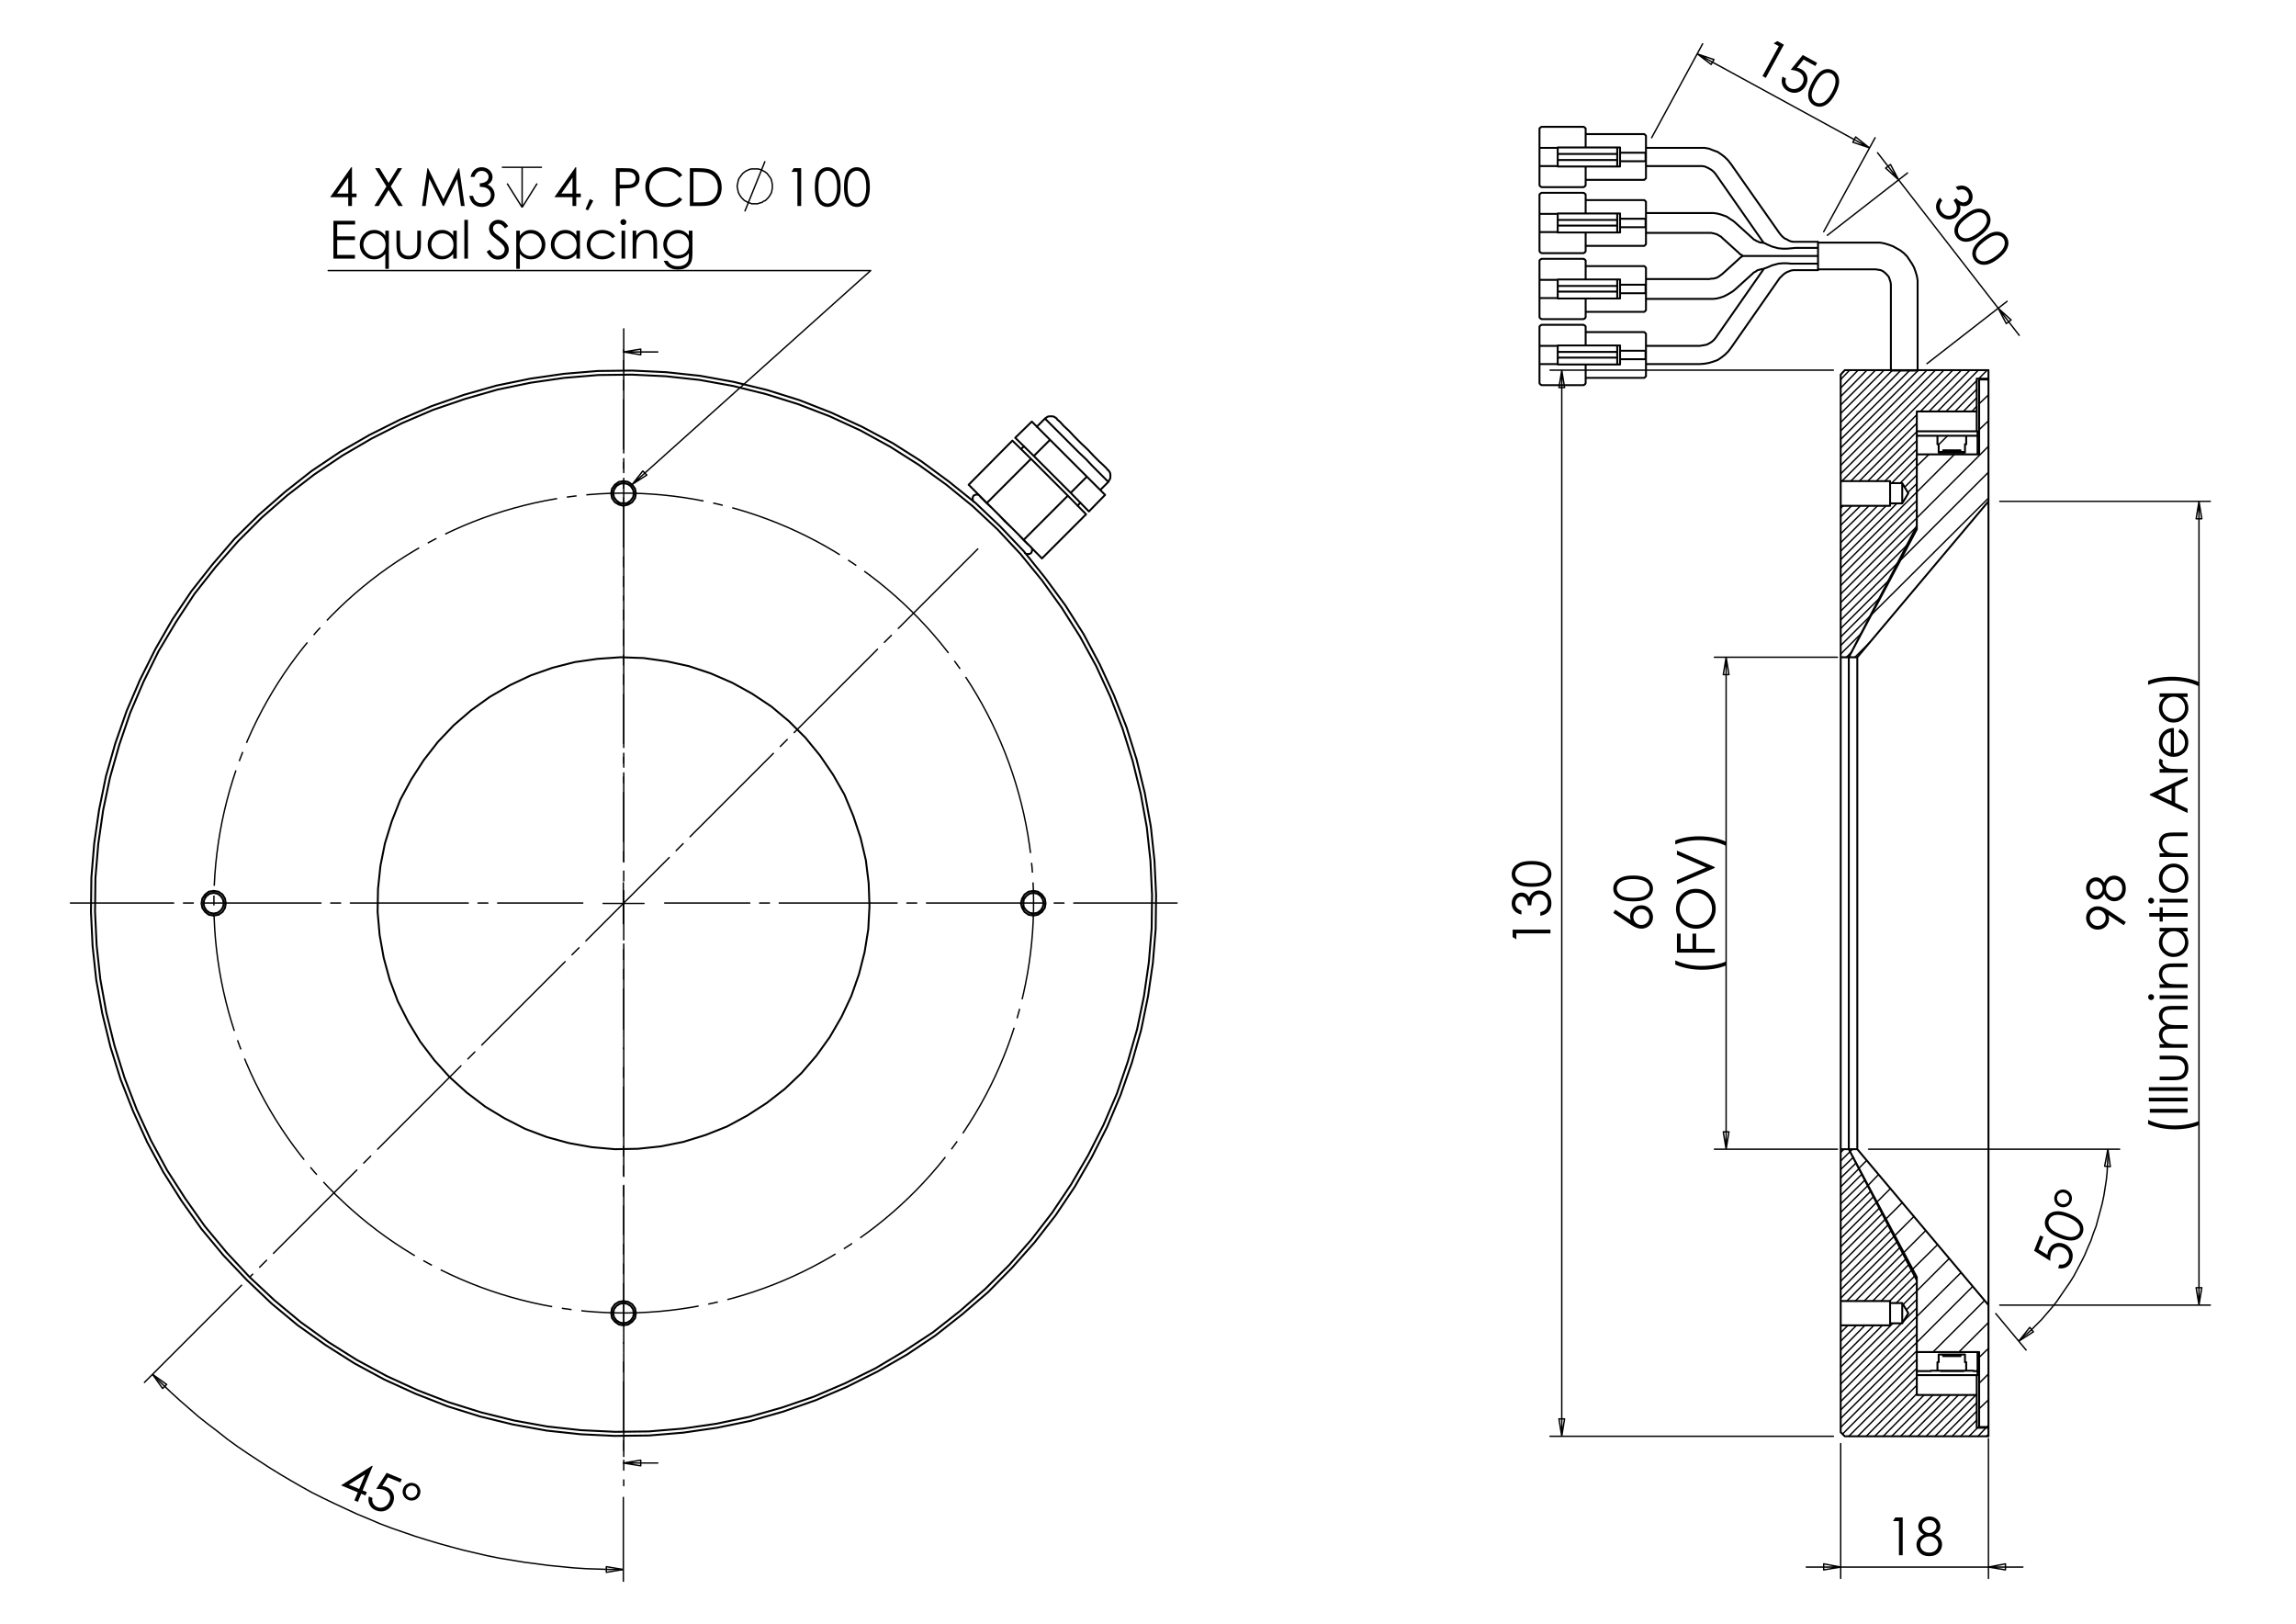<?xml version="1.0" encoding="utf-8"?>
<!-- Generator: Adobe Illustrator 16.0.0, SVG Export Plug-In . SVG Version: 6.00 Build 0)  -->
<!DOCTYPE svg PUBLIC "-//W3C//DTD SVG 1.1//EN" "http://www.w3.org/Graphics/SVG/1.1/DTD/svg11.dtd">
<svg version="1.1" id="Ebene_1" xmlns="http://www.w3.org/2000/svg" xmlns:xlink="http://www.w3.org/1999/xlink" x="0px" y="0px"
	 width="841.89px" height="595.276px" viewBox="0 0 841.89 595.276" enable-background="new 0 0 841.89 595.276"
	 xml:space="preserve">
<g>
	<path d="M136.402,537.365l0.259,0.108l-3.7,8.931l1.549,0.643l-0.505,1.219l-1.549-0.643l-1.233,2.978l-1.271-0.526l1.233-2.977
		l-6.126-2.537L136.402,537.365z M131.69,545.878l2.228-5.38l-6.021,3.81L131.69,545.878z"/>
	<path d="M147.317,542.264l-0.505,1.219l-4.548-1.884l-2.087,3.226c0.624,0.068,1.157,0.193,1.604,0.379
		c1.166,0.482,1.965,1.27,2.397,2.364c0.433,1.094,0.396,2.251-0.108,3.47c-0.349,0.84-0.862,1.532-1.541,2.074
		c-0.681,0.541-1.43,0.86-2.249,0.96c-0.819,0.099-1.665-0.032-2.535-0.392c-1.039-0.43-1.782-1.11-2.233-2.042
		c-0.45-0.931-0.535-1.931-0.256-2.998l1.314,0.545c-0.107,0.533-0.105,1.003,0.001,1.408c0.108,0.404,0.319,0.782,0.632,1.134
		c0.313,0.351,0.685,0.614,1.115,0.793c0.84,0.348,1.695,0.329,2.562-0.06c0.868-0.387,1.499-1.06,1.896-2.017
		c0.357-0.863,0.375-1.677,0.053-2.442c-0.321-0.764-0.938-1.335-1.849-1.712c-0.753-0.313-1.763-0.462-3.025-0.448l3.818-5.874
		L147.317,542.264z"/>
	<path d="M153.894,548.119c-0.349,0.842-0.936,1.431-1.761,1.766c-0.824,0.335-1.655,0.328-2.49-0.018
		c-0.836-0.347-1.423-0.93-1.762-1.75c-0.341-0.82-0.333-1.657,0.02-2.51c0.339-0.818,0.926-1.396,1.76-1.729
		c0.835-0.334,1.665-0.331,2.489,0.01c0.824,0.343,1.406,0.925,1.75,1.746C154.241,546.455,154.239,547.285,153.894,548.119z
		 M152.851,547.707c0.244-0.59,0.261-1.16,0.049-1.716c-0.212-0.555-0.589-0.943-1.127-1.167c-0.546-0.226-1.097-0.219-1.656,0.02
		c-0.558,0.239-0.955,0.646-1.191,1.218c-0.233,0.561-0.235,1.126-0.01,1.697c0.226,0.571,0.606,0.967,1.14,1.188
		c0.534,0.222,1.075,0.212,1.623-0.028C152.225,548.678,152.616,548.274,152.851,547.707z"/>
</g>
<g>
	<path d="M128.781,61.306h0.28v9.668h1.677v1.319h-1.677v3.223h-1.375v-3.223h-6.631L128.781,61.306z M127.686,70.974v-5.822
		l-4.105,5.822H127.686z"/>
	<path d="M137.552,61.655h1.62l3.317,5.394l3.337-5.394h1.598l-4.133,6.697l4.406,7.164h-1.619l-3.598-5.85l-3.609,5.85h-1.62
		l4.427-7.155L137.552,61.655z"/>
	<path d="M154.739,75.516l1.984-13.861h0.225l5.633,11.374l5.579-11.374h0.222l1.993,13.861h-1.357l-1.369-9.913l-4.899,9.913
		h-0.354l-4.958-9.989l-1.361,9.989H154.739z"/>
	<path d="M173.964,64.868h-1.414c0.258-1.144,0.751-2.023,1.479-2.638c0.729-0.616,1.589-0.924,2.581-0.924
		c0.722,0,1.396,0.165,2.021,0.495c0.625,0.33,1.108,0.774,1.451,1.333s0.513,1.143,0.513,1.752c0,1.194-0.593,2.139-1.78,2.836
		c0.666,0.271,1.212,0.666,1.64,1.187c0.603,0.735,0.904,1.558,0.904,2.469c0,0.786-0.207,1.535-0.622,2.248
		c-0.414,0.712-0.979,1.264-1.695,1.654c-0.715,0.389-1.516,0.584-2.402,0.584c-1.193,0-2.189-0.344-2.986-1.032
		s-1.318-1.698-1.563-3.03h1.357c0.238,0.898,0.581,1.549,1.026,1.951c0.571,0.509,1.3,0.763,2.186,0.763
		c1.004,0,1.812-0.301,2.421-0.905c0.608-0.603,0.913-1.31,0.913-2.12c0-0.54-0.152-1.046-0.456-1.517
		c-0.305-0.471-0.713-0.826-1.225-1.065c-0.512-0.239-1.304-0.386-2.378-0.442v-1.272c0.634,0,1.212-0.111,1.733-0.334
		c0.521-0.224,0.899-0.508,1.135-0.853c0.235-0.346,0.353-0.722,0.353-1.131c0-0.603-0.24-1.124-0.721-1.564
		c-0.48-0.439-1.088-0.66-1.823-0.66c-0.596,0-1.112,0.168-1.544,0.504C174.633,63.494,174.266,64.064,173.964,64.868z"/>
</g>
<path fill="none" stroke="#000000" stroke-width="0.51" stroke-miterlimit="10" d="M196.946,67.273l-5.492,8.758 M185.96,67.273
	l5.493,8.758 M191.454,61.335v14.696 M184.031,61.335h14.696"/>
<g>
	<path d="M211.015,61.306h0.281v9.668h1.677v1.319h-1.677v3.223h-1.375v-3.223h-6.63L211.015,61.306z M209.921,70.974v-5.822
		l-4.104,5.822H209.921z"/>
	<path d="M216.269,72.972l1.271,0.603l-1.912,3.562l-0.933-0.396L216.269,72.972z"/>
	<path d="M225.848,61.655h2.76c1.583,0,2.649,0.069,3.202,0.207c0.792,0.195,1.438,0.596,1.94,1.202
		c0.502,0.606,0.753,1.368,0.753,2.285c0,0.923-0.245,1.685-0.735,2.285c-0.489,0.6-1.165,1.003-2.025,1.21
		c-0.628,0.151-1.802,0.227-3.522,0.227h-0.989v6.445h-1.385V61.655z M227.232,63.012v4.701l2.345,0.029
		c0.948,0,1.643-0.086,2.082-0.258c0.439-0.173,0.785-0.452,1.036-0.837c0.251-0.385,0.376-0.816,0.376-1.293
		c0-0.463-0.125-0.888-0.376-1.273c-0.251-0.386-0.583-0.66-0.994-0.823c-0.411-0.163-1.084-0.244-2.02-0.244H227.232z"/>
	<path d="M250.176,64.228l-1.092,0.838c-0.603-0.785-1.327-1.38-2.171-1.786c-0.845-0.405-1.772-0.607-2.783-0.607
		c-1.105,0-2.128,0.266-3.07,0.796c-0.942,0.53-1.672,1.243-2.19,2.139c-0.518,0.895-0.777,1.902-0.777,3.02
		c0,1.69,0.579,3.1,1.737,4.231c1.159,1.131,2.62,1.696,4.384,1.696c1.94,0,3.564-0.76,4.87-2.28l1.092,0.83
		c-0.691,0.879-1.553,1.559-2.585,2.04s-2.187,0.721-3.461,0.721c-2.424,0-4.336-0.808-5.736-2.422
		c-1.174-1.363-1.761-3.009-1.761-4.938c0-2.029,0.711-3.736,2.133-5.122c1.422-1.385,3.204-2.078,5.345-2.078
		c1.293,0,2.461,0.256,3.503,0.768C248.657,62.586,249.511,63.304,250.176,64.228z"/>
	<path d="M252.955,75.516V61.655h2.873c2.072,0,3.576,0.167,4.511,0.5c1.343,0.471,2.394,1.287,3.151,2.449
		c0.756,1.163,1.135,2.547,1.135,4.156c0,1.389-0.3,2.61-0.899,3.666c-0.6,1.055-1.378,1.834-2.336,2.336
		c-0.958,0.503-2.3,0.754-4.026,0.754H252.955z M254.282,74.206h1.602c1.915,0,3.243-0.119,3.984-0.358
		c1.042-0.338,1.861-0.949,2.458-1.831c0.597-0.882,0.895-1.959,0.895-3.234c0-1.337-0.323-2.479-0.97-3.427
		c-0.646-0.948-1.548-1.597-2.703-1.949c-0.867-0.263-2.295-0.395-4.286-0.395h-0.979V74.206z"/>
</g>
<path fill="none" stroke="#000000" stroke-width="0.51" stroke-miterlimit="10" d="M273.098,77.516l7.423-18.407 M283.192,68.312
	V67.57l-0.148-0.743l-0.149-0.742l-0.296-0.742l-0.445-0.595l-0.445-0.593l-0.446-0.594l-0.593-0.446l-0.743-0.445l-0.593-0.297
	l-0.743-0.296l-0.742-0.149h-0.743h-0.742h-0.743l-0.742,0.149l-0.593,0.296l-0.743,0.297l-0.594,0.445l-0.594,0.446l-0.445,0.594
	l-0.446,0.593l-0.446,0.595l-0.296,0.742l-0.148,0.742l-0.148,0.743l-0.149,0.742l0.149,0.742l0.148,0.743l0.148,0.742l0.296,0.594
	l0.446,0.742l0.446,0.595l0.445,0.445l0.594,0.593l0.594,0.297l0.743,0.446l0.593,0.148l0.742,0.297h0.743h0.742h0.743l0.742-0.297
	l0.743-0.148l0.593-0.446l0.743-0.297l0.593-0.593l0.446-0.445l0.445-0.595l0.445-0.742l0.296-0.594l0.149-0.742l0.148-0.743V68.312
	"/>
<g>
	<path d="M291.045,61.655h2.724v13.861h-1.376V63.012h-2.177L291.045,61.655z"/>
	<path d="M298.783,68.59c0-1.828,0.196-3.242,0.589-4.24c0.393-1,0.948-1.756,1.664-2.271c0.716-0.515,1.518-0.772,2.404-0.772
		c0.898,0,1.712,0.259,2.441,0.777s1.305,1.296,1.729,2.333c0.424,1.036,0.636,2.428,0.636,4.174c0,1.74-0.209,3.125-0.626,4.155
		c-0.418,1.03-0.995,1.808-1.729,2.332c-0.735,0.524-1.553,0.787-2.451,0.787c-0.886,0-1.685-0.255-2.395-0.764
		s-1.265-1.267-1.664-2.275S298.783,70.406,298.783,68.59z M300.093,68.614c0,1.565,0.14,2.749,0.419,3.551
		c0.28,0.801,0.693,1.409,1.24,1.825c0.547,0.415,1.125,0.622,1.734,0.622c0.616,0,1.191-0.203,1.726-0.608
		c0.534-0.405,0.939-1.014,1.216-1.825c0.345-0.987,0.518-2.175,0.518-3.564c0-1.396-0.154-2.539-0.462-3.428
		c-0.308-0.89-0.734-1.541-1.277-1.953c-0.543-0.411-1.117-0.617-1.721-0.617c-0.616,0-1.194,0.206-1.734,0.617
		c-0.541,0.412-0.952,1.019-1.234,1.821C300.234,65.855,300.093,67.042,300.093,68.614z"/>
	<path d="M309.481,68.59c0-1.828,0.197-3.242,0.589-4.24c0.393-1,0.947-1.756,1.664-2.271c0.716-0.515,1.518-0.772,2.404-0.772
		c0.898,0,1.712,0.259,2.441,0.777c0.729,0.518,1.305,1.296,1.729,2.333c0.424,1.036,0.636,2.428,0.636,4.174
		c0,1.74-0.209,3.125-0.626,4.155c-0.418,1.03-0.995,1.808-1.729,2.332c-0.735,0.524-1.553,0.787-2.451,0.787
		c-0.886,0-1.685-0.255-2.395-0.764s-1.264-1.267-1.664-2.275C309.681,71.817,309.481,70.406,309.481,68.59z M310.791,68.614
		c0,1.565,0.14,2.749,0.42,3.551c0.279,0.801,0.693,1.409,1.239,1.825c0.547,0.415,1.125,0.622,1.734,0.622
		c0.616,0,1.19-0.203,1.725-0.608c0.534-0.405,0.939-1.014,1.216-1.825c0.346-0.987,0.518-2.175,0.518-3.564
		c0-1.396-0.154-2.539-0.462-3.428c-0.308-0.89-0.733-1.541-1.277-1.953c-0.543-0.411-1.117-0.617-1.72-0.617
		c-0.616,0-1.194,0.206-1.734,0.617c-0.541,0.412-0.952,1.019-1.234,1.821C310.933,65.855,310.791,67.042,310.791,68.614z"/>
</g>
<g>
	<path d="M122.261,80.954h7.944v1.357h-6.559v4.344h6.502v1.357h-6.502v5.446h6.502v1.356h-7.887V80.954z"/>
	<path d="M142.586,84.563v14.002h-1.3v-5.512c-0.553,0.672-1.174,1.178-1.861,1.517c-0.688,0.339-1.44,0.509-2.257,0.509
		c-1.451,0-2.69-0.526-3.717-1.579c-1.027-1.052-1.541-2.332-1.541-3.84c0-1.476,0.519-2.739,1.555-3.788
		c1.037-1.049,2.283-1.573,3.741-1.573c0.841,0,1.603,0.179,2.285,0.537c0.681,0.359,1.28,0.896,1.795,1.611v-1.884H142.586z
		 M137.314,85.571c-0.734,0-1.413,0.181-2.033,0.542c-0.622,0.36-1.115,0.868-1.483,1.52c-0.367,0.653-0.55,1.343-0.55,2.07
		c0,0.722,0.185,1.412,0.555,2.071c0.37,0.659,0.868,1.172,1.492,1.539c0.624,0.368,1.294,0.551,2.01,0.551
		c0.722,0,1.405-0.182,2.052-0.546c0.646-0.364,1.143-0.856,1.492-1.478c0.348-0.621,0.522-1.321,0.522-2.099
		c0-1.187-0.391-2.177-1.172-2.975C139.417,85.97,138.456,85.571,137.314,85.571z"/>
	<path d="M145.375,84.563h1.319v4.786c0,1.168,0.063,1.973,0.189,2.413c0.189,0.628,0.549,1.124,1.081,1.489
		c0.532,0.364,1.165,0.547,1.902,0.547c0.736,0,1.36-0.178,1.873-0.533s0.867-0.821,1.062-1.399
		c0.132-0.396,0.198-1.234,0.198-2.516v-4.786h1.348v5.031c0,1.414-0.165,2.478-0.495,3.194c-0.33,0.716-0.827,1.277-1.489,1.682
		c-0.663,0.405-1.493,0.608-2.492,0.608s-1.833-0.203-2.502-0.608c-0.669-0.405-1.168-0.971-1.498-1.696
		c-0.33-0.726-0.495-1.817-0.495-3.274V84.563z"/>
	<path d="M167.491,84.563v10.251h-1.3v-1.762c-0.553,0.672-1.173,1.178-1.861,1.517c-0.688,0.339-1.44,0.509-2.257,0.509
		c-1.452,0-2.69-0.526-3.717-1.579c-1.027-1.052-1.541-2.332-1.541-3.84c0-1.476,0.519-2.739,1.555-3.788
		c1.037-1.049,2.284-1.573,3.741-1.573c0.842,0,1.603,0.179,2.285,0.537c0.682,0.359,1.28,0.896,1.795,1.611v-1.884H167.491z
		 M162.219,85.571c-0.734,0-1.412,0.181-2.033,0.542c-0.622,0.36-1.115,0.868-1.482,1.52c-0.367,0.653-0.551,1.343-0.551,2.07
		c0,0.722,0.186,1.412,0.556,2.071c0.37,0.659,0.867,1.172,1.491,1.539c0.625,0.368,1.295,0.551,2.01,0.551
		c0.722,0,1.405-0.182,2.052-0.546c0.646-0.364,1.144-0.856,1.492-1.478c0.348-0.621,0.522-1.321,0.522-2.099
		c0-1.187-0.391-2.177-1.172-2.975C164.323,85.97,163.361,85.571,162.219,85.571z"/>
	<path d="M170.262,80.605h1.319v14.21h-1.319V80.605z"/>
	<path d="M178.451,92.233l1.178-0.707c0.829,1.527,1.787,2.29,2.874,2.29c0.465,0,0.901-0.108,1.31-0.325
		c0.408-0.216,0.719-0.507,0.933-0.872s0.321-0.75,0.321-1.159c0-0.465-0.157-0.92-0.472-1.366
		c-0.433-0.615-1.225-1.357-2.375-2.224c-1.156-0.873-1.875-1.504-2.158-1.894c-0.49-0.653-0.735-1.36-0.735-2.12
		c0-0.603,0.145-1.153,0.433-1.649c0.29-0.496,0.696-0.887,1.22-1.173c0.525-0.286,1.095-0.429,1.71-0.429
		c0.653,0,1.265,0.163,1.833,0.486s1.17,0.918,1.805,1.786l-1.131,0.857c-0.522-0.691-0.966-1.146-1.333-1.367
		c-0.368-0.219-0.768-0.33-1.201-0.33c-0.56,0-1.017,0.17-1.371,0.509c-0.355,0.339-0.533,0.757-0.533,1.253
		c0,0.301,0.063,0.594,0.189,0.876c0.126,0.282,0.354,0.59,0.688,0.923c0.182,0.176,0.779,0.638,1.79,1.385
		c1.2,0.886,2.023,1.674,2.469,2.365c0.446,0.691,0.669,1.385,0.669,2.083c0,1.005-0.382,1.879-1.145,2.62
		c-0.764,0.741-1.691,1.112-2.785,1.112c-0.842,0-1.605-0.225-2.29-0.673C179.66,94.041,179.028,93.289,178.451,92.233z"/>
	<path d="M189.296,84.563h1.319v1.884c0.521-0.716,1.121-1.252,1.798-1.611c0.678-0.358,1.435-0.537,2.269-0.537
		c1.457,0,2.702,0.524,3.738,1.573c1.035,1.049,1.553,2.312,1.553,3.788c0,1.508-0.513,2.788-1.54,3.84
		c-1.026,1.052-2.264,1.579-3.713,1.579c-0.816,0-1.565-0.17-2.25-0.509c-0.684-0.339-1.302-0.845-1.854-1.517v5.512h-1.319V84.563z
		 M194.573,85.571c-1.141,0-2.101,0.399-2.881,1.195c-0.781,0.797-1.17,1.788-1.17,2.975c0,0.778,0.174,1.478,0.521,2.099
		c0.348,0.622,0.846,1.114,1.495,1.478c0.649,0.364,1.333,0.546,2.055,0.546c0.708,0,1.374-0.184,1.998-0.551
		c0.624-0.367,1.12-0.88,1.49-1.539c0.37-0.659,0.554-1.349,0.554-2.071c0-0.728-0.184-1.417-0.55-2.07
		c-0.367-0.652-0.86-1.16-1.48-1.52C195.983,85.752,195.306,85.571,194.573,85.571z"/>
	<path d="M212.656,84.563v10.251h-1.3v-1.762c-0.553,0.672-1.173,1.178-1.861,1.517c-0.688,0.339-1.44,0.509-2.257,0.509
		c-1.451,0-2.69-0.526-3.717-1.579c-1.027-1.052-1.541-2.332-1.541-3.84c0-1.476,0.519-2.739,1.555-3.788
		c1.037-1.049,2.284-1.573,3.741-1.573c0.841,0,1.603,0.179,2.285,0.537c0.681,0.359,1.28,0.896,1.795,1.611v-1.884H212.656z
		 M207.384,85.571c-0.734,0-1.412,0.181-2.033,0.542c-0.622,0.36-1.115,0.868-1.483,1.52c-0.367,0.653-0.55,1.343-0.55,2.07
		c0,0.722,0.186,1.412,0.556,2.071c0.37,0.659,0.867,1.172,1.491,1.539c0.625,0.368,1.294,0.551,2.01,0.551
		c0.722,0,1.405-0.182,2.052-0.546c0.646-0.364,1.144-0.856,1.492-1.478c0.348-0.621,0.522-1.321,0.522-2.099
		c0-1.187-0.391-2.177-1.172-2.975C209.488,85.97,208.526,85.571,207.384,85.571z"/>
	<path d="M225.575,86.693l-1.045,0.65c-0.903-1.2-2.137-1.799-3.699-1.799c-1.249,0-2.286,0.401-3.11,1.204
		c-0.826,0.804-1.238,1.779-1.238,2.928c0,0.746,0.189,1.45,0.569,2.108c0.38,0.659,0.901,1.17,1.563,1.534
		c0.662,0.364,1.404,0.546,2.227,0.546c1.505,0,2.735-0.6,3.689-1.8l1.045,0.688c-0.49,0.738-1.148,1.31-1.974,1.717
		c-0.826,0.407-1.767,0.61-2.823,0.61c-1.621,0-2.965-0.515-4.033-1.545s-1.602-2.283-1.602-3.76c0-0.992,0.25-1.914,0.749-2.766
		c0.5-0.851,1.186-1.516,2.059-1.993c0.874-0.477,1.85-0.716,2.931-0.716c0.678,0,1.333,0.104,1.965,0.311
		c0.631,0.208,1.167,0.478,1.607,0.811C224.894,85.753,225.268,86.177,225.575,86.693z"/>
	<path d="M228.567,80.342c0.3,0,0.557,0.107,0.77,0.32c0.212,0.214,0.319,0.472,0.319,0.773c0,0.295-0.106,0.55-0.319,0.763
		c-0.213,0.214-0.469,0.321-0.77,0.321c-0.294,0-0.547-0.107-0.76-0.321c-0.213-0.213-0.319-0.468-0.319-0.763
		c0-0.301,0.106-0.559,0.319-0.773C228.02,80.449,228.273,80.342,228.567,80.342z M227.912,84.563h1.319v10.251h-1.319V84.563z"/>
	<path d="M231.974,84.563h1.319v1.837c0.527-0.704,1.111-1.23,1.753-1.579c0.641-0.349,1.338-0.523,2.091-0.523
		c0.767,0,1.446,0.195,2.041,0.584c0.593,0.39,1.031,0.914,1.314,1.573c0.283,0.66,0.424,1.687,0.424,3.082v5.277h-1.319v-4.89
		c0-1.181-0.049-1.969-0.147-2.365c-0.152-0.679-0.446-1.188-0.879-1.531c-0.433-0.343-0.999-0.514-1.696-0.514
		c-0.798,0-1.513,0.264-2.144,0.792c-0.631,0.528-1.048,1.181-1.249,1.96c-0.125,0.509-0.188,1.438-0.188,2.79v3.759h-1.319V84.563z
		"/>
	<path d="M252.582,84.563h1.319v8.169c0,1.438-0.125,2.491-0.376,3.157c-0.346,0.942-0.945,1.668-1.8,2.177
		c-0.854,0.509-1.881,0.763-3.081,0.763c-0.88,0-1.67-0.125-2.371-0.374c-0.7-0.248-1.271-0.583-1.71-1.001
		c-0.44-0.419-0.845-1.032-1.216-1.839h1.433c0.39,0.679,0.893,1.182,1.509,1.508s1.381,0.49,2.292,0.49
		c0.899,0,1.659-0.167,2.279-0.502c0.619-0.335,1.062-0.756,1.325-1.263c0.264-0.508,0.396-1.326,0.396-2.457v-0.528
		c-0.497,0.629-1.104,1.11-1.821,1.447c-0.717,0.336-1.478,0.504-2.282,0.504c-0.943,0-1.831-0.233-2.66-0.702
		c-0.83-0.468-1.472-1.098-1.924-1.89s-0.679-1.662-0.679-2.61s0.236-1.833,0.708-2.653c0.472-0.82,1.125-1.468,1.958-1.946
		c0.833-0.477,1.712-0.716,2.636-0.716c0.768,0,1.483,0.158,2.146,0.476c0.664,0.317,1.304,0.84,1.92,1.569V84.563z M248.689,85.571
		c-0.747,0-1.441,0.181-2.082,0.542c-0.641,0.361-1.144,0.86-1.508,1.498s-0.547,1.328-0.547,2.068c0,1.125,0.377,2.054,1.131,2.79
		c0.753,0.734,1.73,1.102,2.93,1.102c1.213,0,2.188-0.364,2.926-1.093c0.738-0.729,1.107-1.687,1.107-2.875
		c0-0.772-0.17-1.461-0.509-2.068c-0.339-0.606-0.82-1.085-1.442-1.437C250.075,85.748,249.406,85.571,248.689,85.571z"/>
</g>
<g>
	<path d="M651.724,15.078l2.389,1.305l-6.644,12.166l-1.208-0.66l5.994-10.975l-1.91-1.042L651.724,15.078z"/>
	<path d="M666.297,23.038l-0.631,1.158l-4.322-2.36l-2.42,2.985c0.613,0.134,1.133,0.316,1.556,0.548
		c1.106,0.604,1.817,1.474,2.131,2.607c0.313,1.134,0.154,2.279-0.479,3.438c-0.437,0.799-1.021,1.432-1.754,1.897
		c-0.734,0.465-1.514,0.704-2.34,0.715c-0.825,0.011-1.651-0.209-2.479-0.661c-0.985-0.538-1.653-1.295-2.001-2.269
		c-0.348-0.974-0.326-1.977,0.065-3.008l1.247,0.681c-0.161,0.521-0.211,0.987-0.147,1.401c0.064,0.415,0.232,0.812,0.506,1.194
		c0.275,0.383,0.616,0.686,1.024,0.908c0.799,0.437,1.65,0.509,2.555,0.216c0.903-0.293,1.604-0.894,2.101-1.802
		c0.447-0.82,0.553-1.628,0.313-2.423c-0.239-0.794-0.79-1.428-1.656-1.901c-0.717-0.392-1.703-0.648-2.961-0.769l4.427-5.431
		L666.297,23.038z"/>
	<path d="M664.569,29.996c0.877-1.604,1.726-2.751,2.55-3.439c0.822-0.688,1.672-1.087,2.546-1.197
		c0.876-0.108,1.702,0.049,2.479,0.473c0.789,0.431,1.377,1.048,1.769,1.852c0.392,0.805,0.523,1.763,0.399,2.876
		c-0.124,1.112-0.606,2.435-1.443,3.968c-0.834,1.527-1.68,2.643-2.541,3.347c-0.859,0.705-1.737,1.11-2.635,1.219
		c-0.896,0.108-1.737-0.053-2.526-0.483c-0.777-0.425-1.355-1.03-1.733-1.817c-0.379-0.786-0.503-1.718-0.369-2.793
		C663.197,32.924,663.699,31.589,664.569,29.996z M665.708,30.644c-0.75,1.374-1.196,2.48-1.335,3.317
		c-0.138,0.837-0.066,1.569,0.213,2.195c0.28,0.626,0.688,1.085,1.223,1.376c0.541,0.296,1.142,0.393,1.805,0.293
		c0.663-0.101,1.31-0.44,1.942-1.02c0.775-0.7,1.497-1.661,2.162-2.88c0.669-1.225,1.081-2.301,1.237-3.229s0.096-1.704-0.185-2.325
		c-0.278-0.622-0.684-1.077-1.214-1.367c-0.538-0.295-1.145-0.392-1.816-0.288c-0.671,0.102-1.322,0.438-1.955,1.005
		C667.154,28.291,666.461,29.264,665.708,30.644z"/>
</g>
<g>
	<path d="M717.965,69.684l-0.866-1.116c1.06-0.498,2.057-0.648,2.991-0.449c0.932,0.198,1.703,0.688,2.312,1.472
		c0.442,0.571,0.726,1.204,0.848,1.9c0.123,0.696,0.068,1.35-0.164,1.963c-0.23,0.612-0.587,1.107-1.069,1.48
		c-0.942,0.732-2.053,0.842-3.332,0.333c0.194,0.691,0.218,1.366,0.068,2.023c-0.212,0.927-0.677,1.67-1.396,2.229
		c-0.62,0.481-1.34,0.776-2.157,0.886c-0.815,0.11-1.598,0.002-2.346-0.326c-0.746-0.326-1.392-0.839-1.934-1.539
		c-0.732-0.942-1.071-1.94-1.017-2.991c0.056-1.052,0.532-2.083,1.435-3.093l0.831,1.071c-0.563,0.74-0.866,1.408-0.91,2.007
		c-0.052,0.764,0.193,1.495,0.736,2.195c0.616,0.794,1.349,1.246,2.199,1.357s1.595-0.081,2.235-0.578
		c0.427-0.332,0.732-0.763,0.918-1.292c0.185-0.529,0.216-1.07,0.091-1.62c-0.126-0.55-0.495-1.268-1.109-2.15l1.006-0.78
		c0.388,0.5,0.831,0.889,1.326,1.164c0.495,0.274,0.952,0.398,1.369,0.374c0.418-0.026,0.788-0.163,1.11-0.414
		c0.478-0.37,0.741-0.88,0.794-1.529s-0.146-1.265-0.597-1.845c-0.366-0.471-0.814-0.774-1.346-0.91
		C719.461,69.37,718.784,69.429,717.965,69.684z"/>
	<path d="M720.391,78.879c1.444-1.121,2.682-1.833,3.71-2.136c1.03-0.303,1.968-0.328,2.813-0.08
		c0.846,0.25,1.541,0.724,2.083,1.423c0.551,0.71,0.845,1.511,0.882,2.404c0.038,0.895-0.223,1.826-0.781,2.796
		c-0.56,0.97-1.528,1.991-2.907,3.063c-1.375,1.067-2.597,1.751-3.667,2.052c-1.07,0.303-2.037,0.325-2.902,0.065
		c-0.865-0.258-1.572-0.741-2.123-1.452c-0.544-0.7-0.831-1.485-0.864-2.358c-0.032-0.872,0.226-1.775,0.776-2.709
		C717.963,81.016,718.956,79.993,720.391,78.879z M721.175,79.928c-1.236,0.96-2.086,1.795-2.548,2.508
		c-0.462,0.711-0.688,1.411-0.682,2.097c0.008,0.687,0.198,1.27,0.572,1.751c0.377,0.487,0.89,0.816,1.536,0.989
		c0.647,0.174,1.377,0.121,2.187-0.159c0.992-0.332,2.036-0.924,3.134-1.776c1.103-0.855,1.91-1.678,2.424-2.467
		c0.516-0.788,0.769-1.523,0.761-2.205c-0.008-0.681-0.197-1.261-0.566-1.737c-0.378-0.485-0.895-0.816-1.551-0.99
		c-0.657-0.174-1.389-0.126-2.194,0.141C723.44,78.348,722.416,78.964,721.175,79.928z"/>
	<path d="M726.947,87.325c1.442-1.122,2.68-1.833,3.71-2.136c1.029-0.302,1.968-0.328,2.813-0.079
		c0.847,0.25,1.541,0.724,2.084,1.423c0.551,0.71,0.844,1.511,0.881,2.404c0.039,0.894-0.222,1.825-0.78,2.796
		c-0.561,0.97-1.529,1.992-2.908,3.063c-1.375,1.067-2.598,1.751-3.668,2.052c-1.068,0.303-2.036,0.325-2.901,0.065
		c-0.864-0.258-1.572-0.741-2.124-1.452c-0.542-0.7-0.83-1.485-0.863-2.358c-0.033-0.872,0.226-1.775,0.777-2.709
		C724.52,89.46,725.513,88.438,726.947,87.325z M727.731,88.373c-1.237,0.96-2.087,1.795-2.549,2.508
		c-0.462,0.711-0.688,1.411-0.682,2.096c0.008,0.687,0.198,1.271,0.571,1.751c0.378,0.487,0.891,0.816,1.537,0.989
		c0.647,0.173,1.377,0.121,2.188-0.159c0.991-0.332,2.035-0.924,3.133-1.776c1.102-0.856,1.91-1.678,2.424-2.467
		c0.515-0.787,0.768-1.523,0.761-2.205c-0.008-0.681-0.197-1.261-0.566-1.737c-0.377-0.485-0.895-0.816-1.552-0.991
		c-0.655-0.174-1.388-0.126-2.194,0.142C729.997,86.793,728.973,87.409,727.731,88.373z"/>
</g>
<g>
	<path d="M779.489,338.054l-0.735,1.141l-5.675-3.751c0.165,0.503,0.247,0.975,0.247,1.414c0,1.103-0.397,2.037-1.191,2.807
		c-0.795,0.768-1.772,1.151-2.936,1.151c-0.797,0-1.517-0.185-2.158-0.557c-0.64-0.371-1.152-0.896-1.535-1.578
		c-0.383-0.683-0.575-1.413-0.575-2.191c0-0.767,0.186-1.475,0.557-2.126c0.37-0.65,0.889-1.16,1.554-1.531
		c0.667-0.371,1.376-0.557,2.13-0.557c0.571,0,1.17,0.115,1.795,0.345c0.626,0.229,1.378,0.639,2.257,1.229L779.489,338.054z
		 M772.111,336.54c0-0.812-0.284-1.502-0.853-2.067c-0.569-0.565-1.256-0.848-2.06-0.848s-1.49,0.284-2.059,0.853
		c-0.569,0.568-0.853,1.258-0.853,2.068c0,0.805,0.283,1.492,0.853,2.061c0.568,0.568,1.255,0.853,2.059,0.853
		s1.49-0.285,2.06-0.854C771.827,338.034,772.111,337.345,772.111,336.54z"/>
	<path d="M771.537,323.643c0.464-0.937,0.995-1.607,1.591-2.014c0.598-0.404,1.276-0.606,2.036-0.606
		c1.068,0,2.01,0.349,2.827,1.046c0.999,0.854,1.498,2.076,1.498,3.666c0,1.533-0.438,2.696-1.314,3.487
		c-0.877,0.792-1.843,1.188-2.897,1.188c-0.773,0-1.469-0.208-2.088-0.623c-0.618-0.414-1.17-1.105-1.652-2.073
		c-0.353,0.679-0.789,1.188-1.311,1.527c-0.521,0.34-1.08,0.509-1.678,0.509c-0.603,0-1.191-0.181-1.766-0.542
		c-0.576-0.361-1.027-0.861-1.357-1.498c-0.33-0.638-0.495-1.328-0.495-2.069c0-0.723,0.167-1.393,0.499-2.008
		c0.334-0.615,0.785-1.099,1.357-1.447s1.172-0.523,1.8-0.523s1.188,0.165,1.677,0.495
		C770.755,322.488,771.178,322.983,771.537,323.643z M766.278,325.711c0,0.762,0.226,1.393,0.674,1.894
		c0.449,0.5,0.984,0.751,1.606,0.751c0.615,0,1.173-0.27,1.673-0.808c0.499-0.539,0.749-1.167,0.749-1.884
		c0-0.46-0.113-0.895-0.339-1.304c-0.227-0.409-0.536-0.728-0.929-0.958c-0.393-0.229-0.786-0.344-1.183-0.344
		c-0.559,0-1.074,0.227-1.545,0.68C766.514,324.192,766.278,324.849,766.278,325.711z M772.234,325.646
		c0,0.953,0.309,1.754,0.927,2.399c0.619,0.647,1.34,0.97,2.162,0.97c0.51,0,0.99-0.138,1.442-0.414s0.801-0.662,1.046-1.158
		c0.245-0.495,0.367-1.069,0.367-1.723c0-1.01-0.298-1.813-0.895-2.408c-0.597-0.597-1.294-0.895-2.092-0.895
		c-0.772,0-1.459,0.315-2.059,0.946C772.533,323.994,772.234,324.754,772.234,325.646z"/>
</g>
<g>
	<path d="M787.67,412.11v-1.526c1.263,0.615,2.737,1.109,4.42,1.479c1.684,0.371,3.421,0.556,5.211,0.556
		c1.658,0,3.258-0.14,4.796-0.419c1.539-0.279,2.893-0.664,4.062-1.155v1.452c-1.118,0.464-2.435,0.835-3.948,1.112
		c-1.514,0.275-3.091,0.414-4.73,0.414c-1.765,0-3.484-0.163-5.159-0.49C790.646,413.206,789.097,412.732,787.67,412.11z"/>
	<path d="M788.283,407.925v-1.385h13.861v1.385H788.283z"/>
	<path d="M787.935,403.78v-1.319h14.21v1.319H787.935z"/>
	<path d="M787.935,399.916v-1.318h14.21v1.318H787.935z"/>
	<path d="M791.892,396.025v-1.319h4.787c1.169,0,1.974-0.063,2.412-0.188c0.629-0.189,1.125-0.549,1.489-1.081
		c0.364-0.531,0.547-1.165,0.547-1.901s-0.179-1.36-0.532-1.874c-0.355-0.512-0.822-0.866-1.399-1.061
		c-0.396-0.133-1.235-0.198-2.517-0.198h-4.787v-1.348h5.032c1.413,0,2.479,0.165,3.194,0.495c0.716,0.329,1.277,0.826,1.682,1.488
		c0.406,0.663,0.608,1.493,0.608,2.492s-0.202,1.834-0.608,2.502c-0.404,0.669-0.97,1.169-1.696,1.499
		c-0.725,0.329-1.816,0.494-3.274,0.494H791.892z"/>
	<path d="M791.892,384.133v-1.319h1.772c-0.653-0.46-1.131-0.931-1.433-1.415c-0.402-0.667-0.604-1.369-0.604-2.104
		c0-0.496,0.098-0.968,0.292-1.415c0.195-0.446,0.455-0.812,0.778-1.094c0.323-0.283,0.786-0.528,1.389-0.736
		c-0.804-0.438-1.414-0.986-1.832-1.646c-0.418-0.657-0.627-1.366-0.627-2.124c0-0.708,0.179-1.334,0.538-1.875
		c0.357-0.542,0.856-0.945,1.498-1.209c0.64-0.263,1.602-0.395,2.883-0.395h5.598v1.348h-5.598c-1.099,0-1.854,0.079-2.266,0.235
		c-0.412,0.156-0.743,0.424-0.995,0.803c-0.25,0.378-0.376,0.831-0.376,1.357c0,0.639,0.188,1.222,0.565,1.751
		c0.376,0.53,0.879,0.916,1.507,1.16s1.678,0.366,3.148,0.366h4.014v1.319h-5.249c-1.237,0-2.078,0.076-2.521,0.23
		s-0.798,0.423-1.064,0.807c-0.268,0.383-0.4,0.838-0.4,1.366c0,0.609,0.184,1.179,0.551,1.71c0.368,0.531,0.863,0.923,1.484,1.178
		c0.621,0.254,1.574,0.382,2.855,0.382h4.344v1.319H791.892z"/>
	<path d="M787.67,365.564c0-0.3,0.108-0.557,0.321-0.769c0.214-0.214,0.471-0.319,0.772-0.319c0.296,0,0.55,0.105,0.764,0.319
		c0.213,0.212,0.319,0.469,0.319,0.769c0,0.294-0.106,0.548-0.319,0.76c-0.214,0.213-0.468,0.319-0.764,0.319
		c-0.302,0-0.559-0.106-0.772-0.319C787.778,366.112,787.67,365.858,787.67,365.564z M791.892,366.218V364.9h10.253v1.318H791.892z"
		/>
	<path d="M791.892,362.159v-1.32h1.838c-0.704-0.527-1.229-1.111-1.578-1.752s-0.523-1.339-0.523-2.092
		c0-0.767,0.195-1.446,0.585-2.04c0.39-0.595,0.914-1.032,1.573-1.314c0.659-0.283,1.687-0.425,3.082-0.425h5.276v1.319h-4.891
		c-1.182,0-1.97,0.049-2.365,0.146c-0.678,0.153-1.188,0.447-1.532,0.88c-0.342,0.434-0.512,0.999-0.512,1.696
		c0,0.799,0.263,1.514,0.79,2.145c0.528,0.632,1.182,1.048,1.961,1.249c0.509,0.125,1.438,0.188,2.789,0.188h3.76v1.32H791.892z"/>
	<path d="M791.892,340.173h10.253v1.3h-1.763c0.672,0.554,1.179,1.174,1.517,1.861c0.34,0.688,0.51,1.439,0.51,2.257
		c0,1.451-0.525,2.69-1.578,3.718c-1.053,1.026-2.332,1.54-3.84,1.54c-1.477,0-2.739-0.518-3.788-1.554
		c-1.05-1.037-1.574-2.284-1.574-3.741c0-0.843,0.179-1.604,0.538-2.285c0.357-0.683,0.895-1.28,1.611-1.796h-1.886V340.173z
		 M792.9,345.446c0,0.733,0.181,1.412,0.541,2.032c0.361,0.621,0.868,1.116,1.521,1.482c0.652,0.367,1.343,0.552,2.071,0.552
		c0.721,0,1.411-0.186,2.069-0.556c0.659-0.371,1.172-0.868,1.539-1.492s0.551-1.294,0.551-2.009c0-0.722-0.183-1.406-0.546-2.053
		c-0.363-0.646-0.856-1.143-1.478-1.491s-1.321-0.522-2.099-0.522c-1.186,0-2.178,0.391-2.975,1.171
		C793.299,343.342,792.9,344.303,792.9,345.446z"/>
	<path d="M788.085,336.055v-1.318h3.807v-2.093h1.141v2.093h9.112v1.318h-9.112v1.801h-1.141v-1.801H788.085z"/>
	<path d="M787.67,330.208c0-0.301,0.108-0.557,0.321-0.77c0.214-0.213,0.471-0.318,0.772-0.318c0.296,0,0.55,0.105,0.764,0.318
		c0.213,0.213,0.319,0.469,0.319,0.77c0,0.293-0.106,0.548-0.319,0.76c-0.214,0.212-0.468,0.319-0.764,0.319
		c-0.302,0-0.559-0.107-0.772-0.319C787.778,330.756,787.67,330.501,787.67,330.208z M791.892,330.863v-1.319h10.253v1.319H791.892z
		"/>
	<path d="M791.628,321.949c0-1.579,0.572-2.889,1.716-3.927c1.043-0.943,2.276-1.415,3.702-1.415c1.434,0,2.685,0.498,3.755,1.495
		c1.071,0.998,1.607,2.28,1.607,3.847c0,1.574-0.536,2.86-1.607,3.856c-1.07,0.998-2.321,1.497-3.755,1.497
		c-1.419,0-2.65-0.472-3.693-1.417C792.203,324.847,791.628,323.535,791.628,321.949z M792.919,321.955
		c0,1.097,0.405,2.039,1.216,2.826c0.811,0.789,1.79,1.183,2.939,1.183c0.742,0,1.433-0.179,2.074-0.539
		c0.64-0.359,1.135-0.845,1.483-1.456s0.522-1.282,0.522-2.014s-0.174-1.402-0.522-2.015c-0.349-0.611-0.844-1.098-1.483-1.457
		c-0.642-0.358-1.332-0.539-2.074-0.539c-1.149,0-2.129,0.396-2.939,1.188S792.919,320.863,792.919,321.955z"/>
	<path d="M791.892,314.166v-1.319h1.838c-0.704-0.528-1.229-1.112-1.578-1.753s-0.523-1.338-0.523-2.092
		c0-0.767,0.195-1.446,0.585-2.04s0.914-1.032,1.573-1.314c0.659-0.283,1.687-0.425,3.082-0.425h5.276v1.32h-4.891
		c-1.182,0-1.97,0.048-2.365,0.146c-0.678,0.152-1.188,0.446-1.532,0.88c-0.342,0.433-0.512,0.998-0.512,1.695
		c0,0.799,0.263,1.514,0.79,2.146c0.528,0.631,1.182,1.047,1.961,1.248c0.509,0.126,1.438,0.188,2.789,0.188h3.76v1.319H791.892z"/>
	<path d="M788.283,291.173l13.861-6.464v1.496l-4.561,2.18v5.972l4.561,2.159v1.545l-13.861-6.549V291.173z M791.229,291.349
		l5.017,2.375v-4.739L791.229,291.349z"/>
	<path d="M791.892,283.277v-1.348h1.498c-0.589-0.402-1.031-0.826-1.323-1.272s-0.438-0.911-0.438-1.395
		c0-0.364,0.116-0.754,0.349-1.169l1.112,0.688c-0.119,0.277-0.179,0.509-0.179,0.697c0,0.44,0.181,0.864,0.541,1.272
		c0.362,0.408,0.922,0.719,1.682,0.933c0.585,0.164,1.766,0.245,3.543,0.245h3.469v1.348H791.892z"/>
	<path d="M798.742,268.341l0.585-1.112c0.716,0.364,1.294,0.786,1.733,1.264c0.44,0.478,0.774,1.016,1.003,1.613
		c0.23,0.597,0.345,1.273,0.345,2.027c0,1.673-0.548,2.981-1.645,3.924c-1.097,0.943-2.335,1.415-3.718,1.415
		c-1.3,0-2.459-0.399-3.477-1.198c-1.294-1.012-1.941-2.367-1.941-4.064c0-1.749,0.663-3.145,1.988-4.188
		c0.937-0.742,2.104-1.119,3.506-1.132v9.226c1.191-0.025,2.167-0.406,2.928-1.142c0.763-0.736,1.143-1.645,1.143-2.727
		c0-0.522-0.091-1.029-0.272-1.523c-0.182-0.494-0.422-0.913-0.723-1.259C799.897,269.118,799.412,268.744,798.742,268.341z
		 M795.981,268.341c-0.703,0.176-1.265,0.432-1.687,0.769c-0.421,0.336-0.76,0.781-1.018,1.335
		c-0.257,0.554-0.387,1.135-0.387,1.745c0,1.007,0.324,1.872,0.971,2.595c0.471,0.529,1.179,0.928,2.12,1.198V268.341z"/>
	<path d="M791.892,254.216h10.253v1.3h-1.763c0.672,0.553,1.179,1.173,1.517,1.861c0.34,0.688,0.51,1.44,0.51,2.257
		c0,1.451-0.525,2.69-1.578,3.717c-1.053,1.027-2.332,1.541-3.84,1.541c-1.477,0-2.739-0.519-3.788-1.555
		c-1.05-1.036-1.574-2.284-1.574-3.741c0-0.842,0.179-1.604,0.538-2.285c0.357-0.682,0.895-1.28,1.611-1.795h-1.886V254.216z
		 M792.9,259.488c0,0.734,0.181,1.412,0.541,2.033c0.361,0.622,0.868,1.115,1.521,1.482s1.343,0.551,2.071,0.551
		c0.721,0,1.411-0.186,2.069-0.556c0.659-0.37,1.172-0.867,1.539-1.492s0.551-1.294,0.551-2.01c0-0.722-0.183-1.405-0.546-2.052
		s-0.856-1.144-1.478-1.492s-1.321-0.522-2.099-0.522c-1.186,0-2.178,0.391-2.975,1.172S792.9,258.346,792.9,259.488z"/>
	<path d="M806.158,250.023v1.526c-1.262-0.622-2.736-1.116-4.419-1.484c-1.684-0.368-3.421-0.551-5.211-0.551
		c-1.659,0-3.257,0.14-4.796,0.419c-1.54,0.279-2.893,0.665-4.063,1.154v-1.451c1.119-0.471,2.437-0.843,3.953-1.117
		c1.518-0.273,3.096-0.41,4.735-0.41c1.759,0,3.476,0.164,5.15,0.49C803.183,248.926,804.732,249.401,806.158,250.023z"/>
</g>
<g>
	<path d="M748.038,452.963l1.229,0.482l-1.797,4.583l3.264,2.026c0.056-0.625,0.173-1.163,0.349-1.612
		c0.461-1.174,1.233-1.988,2.318-2.441s2.242-0.438,3.47,0.042c0.85,0.333,1.549,0.835,2.104,1.504
		c0.553,0.67,0.888,1.413,1.002,2.229c0.114,0.818,0.001,1.665-0.344,2.542c-0.41,1.046-1.077,1.803-1.999,2.271
		c-0.922,0.467-1.92,0.571-2.993,0.312l0.52-1.324c0.536,0.097,1.006,0.087,1.409-0.028c0.402-0.115,0.776-0.332,1.12-0.652
		c0.346-0.32,0.604-0.696,0.772-1.13c0.332-0.847,0.297-1.7-0.106-2.561c-0.404-0.859-1.088-1.478-2.052-1.856
		c-0.87-0.342-1.684-0.344-2.444-0.008c-0.758,0.336-1.317,0.963-1.677,1.882c-0.298,0.76-0.428,1.771-0.39,3.033l-5.946-3.708
		L748.038,452.963z"/>
	<path d="M755.159,453.805c-1.703-0.668-2.947-1.367-3.732-2.098c-0.786-0.73-1.289-1.522-1.507-2.376
		c-0.219-0.855-0.166-1.694,0.157-2.519c0.328-0.836,0.867-1.498,1.614-1.986c0.75-0.489,1.684-0.741,2.803-0.758
		c1.121-0.017,2.493,0.296,4.118,0.933c1.619,0.636,2.833,1.336,3.64,2.101s1.32,1.585,1.54,2.461
		c0.219,0.875,0.166,1.731-0.161,2.567c-0.324,0.823-0.852,1.474-1.584,1.947c-0.734,0.476-1.643,0.714-2.726,0.717
		C758.236,454.798,756.85,454.468,755.159,453.805z M755.659,452.594c1.458,0.572,2.61,0.874,3.458,0.906
		c0.849,0.033,1.566-0.129,2.151-0.486c0.586-0.356,0.989-0.818,1.213-1.386c0.224-0.573,0.245-1.182,0.063-1.826
		c-0.184-0.646-0.603-1.245-1.256-1.798c-0.793-0.681-1.836-1.277-3.13-1.784c-1.299-0.511-2.419-0.784-3.36-0.823
		c-0.939-0.037-1.7,0.12-2.282,0.476s-0.982,0.813-1.202,1.375c-0.226,0.573-0.245,1.186-0.059,1.839s0.601,1.258,1.243,1.813
		C753.143,451.456,754.196,452.02,755.659,452.594z"/>
	<path d="M757.673,436.327c0.848,0.333,1.448,0.908,1.799,1.727c0.35,0.819,0.359,1.648,0.028,2.49
		c-0.33,0.843-0.9,1.442-1.716,1.796c-0.813,0.355-1.652,0.364-2.512,0.026c-0.823-0.323-1.411-0.898-1.76-1.728
		c-0.351-0.828-0.362-1.657-0.037-2.488c0.326-0.829,0.896-1.423,1.712-1.782C756.003,436.009,756.831,435.997,757.673,436.327z
		 M757.28,437.376c-0.594-0.232-1.166-0.238-1.716-0.015c-0.552,0.221-0.933,0.604-1.146,1.147
		c-0.216,0.549-0.198,1.102,0.052,1.654c0.249,0.554,0.662,0.943,1.239,1.17c0.564,0.222,1.131,0.214,1.696-0.022
		c0.566-0.236,0.955-0.623,1.167-1.161c0.21-0.537,0.19-1.078-0.06-1.621C758.264,437.985,757.853,437.601,757.28,437.376z"/>
</g>
<g>
	<path d="M591.548,334.675l0.744-1.141l5.673,3.749c-0.17-0.502-0.254-0.975-0.254-1.415c0-1.102,0.396-2.036,1.192-2.804
		c0.794-0.768,1.772-1.152,2.935-1.152c0.798,0,1.519,0.187,2.162,0.557c0.645,0.372,1.156,0.899,1.536,1.581
		c0.38,0.683,0.57,1.417,0.57,2.203c0,0.761-0.184,1.467-0.551,2.118c-0.368,0.651-0.885,1.163-1.55,1.533
		c-0.667,0.372-1.38,0.557-2.14,0.557c-0.565,0-1.16-0.114-1.786-0.344c-0.625-0.23-1.377-0.641-2.256-1.232L591.548,334.675z
		 M598.926,336.197c0,0.807,0.285,1.494,0.853,2.063c0.568,0.569,1.259,0.854,2.069,0.854c0.804,0,1.49-0.284,2.059-0.854
		c0.568-0.569,0.853-1.257,0.853-2.063s-0.284-1.493-0.853-2.063c-0.568-0.568-1.255-0.854-2.059-0.854
		c-0.811,0-1.501,0.285-2.069,0.855C599.211,334.704,598.926,335.392,598.926,336.197z"/>
	<path d="M598.831,330.453c-1.828,0-3.241-0.196-4.24-0.59c-0.998-0.393-1.755-0.947-2.27-1.663
		c-0.517-0.716-0.773-1.518-0.773-2.403c0-0.898,0.26-1.713,0.777-2.441c0.519-0.729,1.296-1.306,2.332-1.729
		c1.037-0.425,2.429-0.637,4.174-0.637c1.74,0,3.126,0.209,4.156,0.627s1.808,0.994,2.333,1.73c0.523,0.734,0.786,1.552,0.786,2.45
		c0,0.886-0.254,1.684-0.764,2.394c-0.509,0.71-1.267,1.265-2.275,1.664C602.06,330.253,600.647,330.453,598.831,330.453z
		 M598.855,329.142c1.565,0,2.749-0.14,3.551-0.419c0.801-0.28,1.41-0.692,1.824-1.239c0.415-0.547,0.623-1.125,0.623-1.734
		c0-0.616-0.203-1.191-0.608-1.726s-1.014-0.938-1.824-1.216c-0.988-0.346-2.176-0.519-3.565-0.519
		c-1.396,0-2.538,0.154-3.429,0.462c-0.889,0.309-1.539,0.734-1.951,1.277s-0.618,1.116-0.618,1.721
		c0,0.615,0.206,1.193,0.618,1.734c0.412,0.54,1.019,0.951,1.819,1.233C596.097,329,597.284,329.142,598.855,329.142z"/>
</g>
<g>
	<path d="M614.285,353.619v-1.527c1.263,0.616,2.736,1.109,4.42,1.48c1.684,0.37,3.421,0.557,5.211,0.557
		c1.658,0,3.257-0.14,4.796-0.421c1.539-0.279,2.893-0.664,4.061-1.154v1.452c-1.117,0.465-2.434,0.837-3.947,1.112
		c-1.514,0.277-3.091,0.415-4.73,0.415c-1.765,0-3.485-0.163-5.159-0.49S615.712,354.242,614.285,353.619z"/>
	<path d="M614.898,349.235v-6.949h1.356v5.562h4.344v-5.562h1.357v5.562h6.803v1.388H614.898z"/>
	<path d="M614.549,333.267c0-2.101,0.701-3.859,2.103-5.274c1.4-1.415,3.125-2.124,5.173-2.124c2.029,0,3.75,0.706,5.163,2.119
		c1.413,1.412,2.12,3.135,2.12,5.166c0,2.057-0.703,3.792-2.11,5.208c-1.407,1.414-3.109,2.123-5.106,2.123
		c-1.332,0-2.566-0.322-3.704-0.967c-1.137-0.646-2.027-1.524-2.672-2.638C614.871,335.767,614.549,334.563,614.549,333.267z
		 M615.896,333.206c0,1.026,0.268,1.998,0.802,2.918c0.535,0.92,1.254,1.637,2.159,2.153c0.906,0.517,1.915,0.774,3.028,0.774
		c1.646,0,3.038-0.571,4.172-1.715c1.136-1.142,1.703-2.52,1.703-4.131c0-1.077-0.261-2.073-0.783-2.989
		c-0.521-0.917-1.235-1.631-2.141-2.145c-0.905-0.513-1.911-0.77-3.018-0.77c-1.101,0-2.095,0.257-2.984,0.77
		c-0.891,0.514-1.602,1.236-2.137,2.168C616.164,331.171,615.896,332.161,615.896,333.206z"/>
	<path d="M614.898,324.144v-1.509l10.708-4.597l-10.708-4.673v-1.508l13.86,6.034v0.302L614.898,324.144z"/>
	<path d="M632.772,308.52v1.527c-1.262-0.622-2.735-1.117-4.418-1.484c-1.685-0.367-3.421-0.553-5.212-0.553
		c-1.658,0-3.257,0.142-4.795,0.421c-1.54,0.279-2.894,0.664-4.063,1.154v-1.451c1.119-0.473,2.437-0.844,3.953-1.118
		c1.517-0.273,3.096-0.41,4.735-0.41c1.759,0,3.476,0.164,5.149,0.49C629.798,307.423,631.348,307.899,632.772,308.52z"/>
</g>
<g>
	<path d="M554.652,343.541v-2.723h13.861v1.376H556.01v2.176L554.652,343.541z"/>
	<path d="M557.866,333.867v1.413c-1.145-0.257-2.023-0.75-2.639-1.479c-0.616-0.728-0.924-1.588-0.924-2.58
		c0-0.723,0.165-1.396,0.494-2.021c0.33-0.625,0.774-1.109,1.333-1.451c0.561-0.342,1.145-0.514,1.754-0.514
		c1.193,0,2.138,0.594,2.836,1.781c0.271-0.666,0.666-1.212,1.188-1.639c0.734-0.604,1.558-0.905,2.468-0.905
		c0.786,0,1.535,0.207,2.247,0.622c0.715,0.414,1.266,0.979,1.654,1.695c0.39,0.716,0.585,1.517,0.585,2.402
		c0,1.193-0.345,2.188-1.032,2.986c-0.688,0.797-1.697,1.318-3.029,1.563v-1.356c0.897-0.238,1.549-0.58,1.95-1.026
		c0.51-0.571,0.764-1.3,0.764-2.186c0-1.005-0.302-1.812-0.904-2.421c-0.604-0.609-1.31-0.914-2.121-0.914
		c-0.54,0-1.046,0.153-1.517,0.458c-0.472,0.305-0.826,0.713-1.064,1.225c-0.238,0.511-0.387,1.304-0.443,2.378h-1.271
		c0-0.634-0.112-1.213-0.336-1.733c-0.222-0.521-0.507-0.899-0.852-1.135c-0.346-0.236-0.723-0.354-1.131-0.354
		c-0.604,0-1.124,0.24-1.564,0.722c-0.439,0.479-0.66,1.087-0.66,1.822c0,0.596,0.169,1.11,0.505,1.544
		S557.062,333.565,557.866,333.867z"/>
	<path d="M561.587,325.116c-1.828,0-3.241-0.196-4.24-0.589s-1.755-0.947-2.271-1.662c-0.516-0.716-0.772-1.517-0.772-2.402
		c0-0.898,0.259-1.711,0.777-2.439c0.518-0.729,1.296-1.305,2.332-1.729c1.037-0.424,2.429-0.636,4.174-0.636
		c1.74,0,3.126,0.209,4.155,0.627c1.031,0.417,1.809,0.993,2.333,1.728c0.523,0.735,0.787,1.551,0.787,2.449
		c0,0.886-0.255,1.684-0.764,2.393c-0.51,0.71-1.268,1.264-2.276,1.663C564.815,324.917,563.403,325.116,561.587,325.116z
		 M561.611,323.806c1.565,0,2.748-0.14,3.551-0.419c0.801-0.279,1.41-0.692,1.824-1.238c0.415-0.547,0.623-1.124,0.623-1.733
		c0-0.616-0.204-1.19-0.608-1.724c-0.406-0.534-1.015-0.939-1.825-1.215c-0.987-0.346-2.176-0.519-3.564-0.519
		c-1.396,0-2.539,0.154-3.429,0.462c-0.889,0.307-1.54,0.732-1.951,1.276c-0.412,0.543-0.618,1.116-0.618,1.719
		c0,0.615,0.206,1.193,0.618,1.733c0.411,0.54,1.019,0.951,1.819,1.234C558.853,323.665,560.039,323.806,561.611,323.806z"/>
</g>
<g>
	<path d="M694.957,556.313h2.722v13.861h-1.376V557.67h-2.174L694.957,556.313z"/>
	<path d="M709.488,562.571c0.936,0.464,1.605,0.995,2.012,1.592c0.404,0.598,0.606,1.275,0.606,2.036
		c0,1.067-0.349,2.01-1.046,2.826c-0.854,0.999-2.074,1.498-3.662,1.498c-1.532,0-2.694-0.438-3.485-1.314
		c-0.792-0.876-1.187-1.842-1.187-2.896c0-0.773,0.207-1.469,0.621-2.088c0.415-0.618,1.104-1.17,2.072-1.653
		c-0.678-0.352-1.187-0.788-1.525-1.31c-0.34-0.521-0.509-1.08-0.509-1.678c0-0.603,0.181-1.192,0.541-1.767
		c0.362-0.575,0.86-1.027,1.498-1.357c0.637-0.33,1.326-0.495,2.066-0.495c0.723,0,1.392,0.168,2.007,0.5
		c0.614,0.333,1.098,0.785,1.445,1.357c0.349,0.571,0.523,1.171,0.523,1.799s-0.165,1.188-0.495,1.678
		C710.642,561.789,710.147,562.212,709.488,562.571z M707.487,563.268c-0.954,0-1.752,0.31-2.398,0.928
		c-0.646,0.619-0.969,1.34-0.969,2.162c0,0.51,0.138,0.99,0.414,1.442c0.275,0.452,0.662,0.801,1.157,1.046
		c0.494,0.245,1.068,0.367,1.721,0.367c1.009,0,1.812-0.298,2.407-0.896c0.596-0.596,0.894-1.293,0.894-2.091
		c0-0.773-0.315-1.46-0.945-2.059C709.137,563.568,708.377,563.268,707.487,563.268z M707.421,557.312
		c-0.761,0-1.392,0.226-1.892,0.675c-0.499,0.448-0.75,0.984-0.75,1.605c0,0.616,0.27,1.174,0.808,1.673
		c0.537,0.5,1.164,0.749,1.882,0.749c0.458,0,0.893-0.113,1.302-0.339c0.408-0.227,0.729-0.535,0.957-0.928
		c0.23-0.393,0.345-0.787,0.345-1.183c0-0.559-0.227-1.075-0.679-1.546C708.94,557.547,708.283,557.312,707.421,557.312z"/>
</g>
<polyline fill="none" stroke="#000000" stroke-width="0.51" stroke-miterlimit="10" points="740.256,491.679 742.335,489.749 
	744.563,487.819 746.49,485.89 748.57,483.811 750.353,481.735 752.281,479.507 754.063,477.281 755.694,474.905 757.327,472.529 
	758.961,470.154 760.446,467.779 761.781,465.255 763.118,462.731 764.453,460.059 765.492,457.535 766.681,454.864 767.57,452.193 
	768.609,449.521 769.353,446.7 770.095,444.028 770.837,441.207 771.429,438.386 771.877,435.566 772.321,432.747 772.619,429.925 
	772.767,427.105 772.915,424.136 772.915,421.317 "/>
<polyline fill="none" stroke="#000000" stroke-width="0.51" stroke-miterlimit="10" stroke-dasharray="43.2,3.6,3.6,3.6" points="
	372.422,287.132 371.224,283.385 369.926,279.67 368.532,275.99 367.043,272.349 365.457,268.748 363.781,265.189 362.01,261.677 
	360.146,258.211 358.194,254.795 356.153,251.432 354.026,248.122 351.812,244.872 349.513,241.679 347.13,238.547 344.668,235.479 
	342.127,232.475 339.507,229.541 336.812,226.675 334.04,223.88 331.2,221.16 328.287,218.516 325.306,215.947 322.26,213.458 
	319.149,211.049 315.977,208.722 312.743,206.479 309.453,204.323 306.108,202.253 302.709,200.27 299.259,198.378 295.762,196.577 
	292.22,194.867 288.633,193.251 285.003,191.73 281.336,190.305 277.635,188.975 273.897,187.742 270.13,186.608 266.334,185.574 
	262.514,184.639 258.668,183.804 254.803,183.071 250.92,182.438 247.022,181.907 243.11,181.479 239.189,181.153 235.262,180.931 
	231.33,180.81 227.396,180.792 223.462,180.878 219.533,181.066 215.61,181.36 211.695,181.752 207.792,182.25 203.902,182.848 
	200.031,183.548 196.179,184.349 192.351,185.251 188.546,186.254 184.768,187.354 181.021,188.553 177.308,189.851 
	173.629,191.244 169.987,192.733 166.386,194.319 162.828,195.996 159.314,197.767 155.848,199.63 152.433,201.582 149.07,203.624 
	145.761,205.751 142.508,207.965 139.315,210.265 136.183,212.645 133.115,215.108 130.114,217.65 127.177,220.27 124.313,222.966 
	121.519,225.736 118.797,228.577 116.152,231.489 113.584,234.47 111.095,237.517 108.687,240.628 106.36,243.8 104.118,247.033 
	101.96,250.324 99.89,253.668 97.908,257.067 96.016,260.516 94.213,264.013 92.505,267.557 90.89,271.145 89.369,274.772 
	87.942,278.439 86.612,282.142 85.379,285.878 84.247,289.645 83.212,293.442 82.277,297.262 81.441,301.108 80.708,304.974 
	80.076,308.857 79.545,312.754 79.117,316.667 78.792,320.587 78.567,324.514 78.448,328.447 78.43,332.381 78.517,336.313 
	78.706,340.244 78.996,344.168 79.392,348.083 79.887,351.985 80.485,355.874 81.186,359.745 81.987,363.597 82.889,367.425 
	83.891,371.23 84.991,375.008 86.19,378.755 87.487,382.468 88.881,386.149 90.372,389.79 91.955,393.39 93.635,396.948 
	95.405,400.463 97.267,403.928 99.219,407.344 101.26,410.708 103.389,414.017 105.603,417.267 107.901,420.461 110.283,423.593 
	112.746,426.661 115.287,429.666 117.907,432.599 120.603,435.465 123.372,438.26 126.216,440.979 129.126,443.625 132.107,446.193 
	135.155,448.682 138.265,451.09 141.437,453.418 144.67,455.66 147.959,457.817 151.305,459.885 154.705,461.867 158.153,463.761 
	161.651,465.562 165.195,467.272 168.783,468.888 172.41,470.411 176.077,471.836 179.78,473.165 183.517,474.397 187.283,475.53 
	191.079,476.565 194.901,477.5 198.746,478.335 202.611,479.069 206.494,479.702 210.393,480.231 214.303,480.66 218.223,480.988 
	222.151,481.209 226.083,481.33 230.02,481.345 233.951,481.261 237.882,481.071 241.805,480.781 245.719,480.386 249.623,479.89 
	253.511,479.291 257.382,478.589 261.234,477.791 265.064,476.887 268.869,475.886 272.645,474.785 276.392,473.586 280.106,472.29 
	283.786,470.894 287.428,469.405 291.028,467.822 294.586,466.143 298.1,464.373 301.565,462.509 304.981,460.558 308.344,458.516 
	311.653,456.387 314.905,454.174 318.099,451.875 321.23,449.494 324.298,447.031 327.302,444.489 330.236,441.87 333.103,439.175 
	335.896,436.405 338.617,433.562 341.263,430.651 343.831,427.67 346.319,424.624 348.728,421.511 351.054,418.339 353.296,415.107 
	355.454,411.816 357.524,408.47 359.507,405.072 361.399,401.623 363.2,398.125 364.908,394.583 366.525,390.996 368.046,387.366 
	369.472,383.7 370.802,379.999 372.034,376.261 373.168,372.494 374.202,368.698 375.138,364.875 375.972,361.03 376.707,357.168 
	377.34,353.284 377.869,349.385 378.296,345.474 378.624,341.553 378.846,337.625 378.966,333.693 378.983,329.757 378.899,325.824 
	378.71,321.896 378.417,317.972 378.024,314.057 377.525,310.153 376.928,306.266 376.229,302.394 375.427,298.543 374.525,294.712 
	373.524,290.908 372.422,287.132 "/>
<polyline fill="none" stroke="#000000" stroke-width="0.51" stroke-miterlimit="10" points="55.922,503.852 59.188,507.118 
	62.454,510.233 65.867,513.353 69.283,516.321 72.696,519.292 76.259,522.11 79.971,524.931 83.533,527.752 87.245,530.423 
	90.956,532.947 94.814,535.47 98.674,537.994 102.534,540.37 106.543,542.745 110.401,544.971 114.41,547.196 118.566,549.276 
	122.574,551.207 126.73,553.134 130.887,555.065 135.192,556.847 139.349,558.628 143.654,560.261 147.959,561.745 152.263,563.229 
	156.568,564.566 161.022,565.902 165.326,567.089 169.78,568.277 174.233,569.317 178.687,570.355 183.14,571.246 187.742,571.989 
	192.195,572.73 196.797,573.323 201.251,573.918 205.853,574.363 210.306,574.807 214.908,575.105 219.509,575.255 224.111,575.403 
	228.564,575.403 "/>
<line fill="none" stroke="#000000" stroke-width="0.51" stroke-linecap="round" stroke-linejoin="round" stroke-miterlimit="10" stroke-dasharray="43.2,3.6,3.6,3.6" stroke-dashoffset="12" x1="228.708" y1="316.042" x2="228.708" y2="128.188"/>
<line fill="none" stroke="#000000" stroke-width="0.51" stroke-linecap="round" stroke-linejoin="round" stroke-miterlimit="10" stroke-dasharray="43.2,3.6,3.6,3.6" stroke-dashoffset="12" x1="213.679" y1="331.07" x2="25.825" y2="331.07"/>
<line fill="none" stroke="#000000" stroke-width="0.51" stroke-linecap="round" stroke-linejoin="round" stroke-miterlimit="10" stroke-dasharray="43.2,3.6,3.6,3.6" stroke-dashoffset="12" x1="228.708" y1="346.096" x2="228.708" y2="533.951"/>
<line fill="none" stroke="#000000" stroke-width="0.51" stroke-linecap="round" stroke-linejoin="round" stroke-miterlimit="10" stroke-dasharray="43.2,3.6,3.6,3.6" stroke-dashoffset="12" x1="243.734" y1="331.07" x2="431.588" y2="331.07"/>
<path fill="none" stroke="#000000" stroke-width="0.51" stroke-linecap="round" stroke-linejoin="round" stroke-miterlimit="10" d="
	M234.948,537.4l-6.383-1.038 M234.948,535.323v2.077 M228.564,536.362l6.383-1.039 M241.182,536.362h-12.618 M234.948,130.066
	l-6.383-1.04 M234.948,127.988v2.078 M228.564,129.026l6.383-1.038 M241.182,129.026h-12.618"/>
<path fill="none" stroke="#000000" stroke-width="0.51" stroke-linecap="round" stroke-linejoin="round" stroke-miterlimit="10" d="
	M228.564,331.209h7.571 M228.564,331.209v7.422 M228.564,331.209h-7.422 M228.564,331.209v-7.572"/>
<line fill="none" stroke="#000000" stroke-width="0.51" stroke-linecap="round" stroke-linejoin="round" stroke-miterlimit="10" stroke-dasharray="18,3.6,3.6,3.6,3.6,3.6" stroke-dashoffset="10" x1="228.708" y1="120.562" x2="228.708" y2="544.67"/>
<path fill="none" stroke="#000000" stroke-width="0.51" stroke-linecap="round" stroke-linejoin="round" stroke-miterlimit="10" d="
	M237.175,174.153l-5.344,3.415 M235.69,172.67l1.484,1.483 M231.831,177.568l3.86-4.898 M319.265,99.189l-87.434,78.379
	 M319.265,99.189H120.348 M120.348,99.189h198.917 M319.265,99.189H120.348 M120.348,99.189h198.917 M319.265,99.189H120.348
	 M120.348,99.189h198.917"/>
<path fill="none" stroke="#000000" stroke-width="0.51" stroke-linecap="round" stroke-linejoin="round" stroke-miterlimit="10" d="
	M735.357,575.551l-6.234-1.038 M735.357,573.323v2.229 M729.123,574.513l6.234-1.19 M668.707,573.323l6.233,1.19 M668.707,575.551
	v-2.229 M674.94,574.513l-6.233,1.038 M729.123,574.513h12.618 M674.94,574.513h54.183 M674.94,574.513h-12.619 M729.123,527.455
	v51.214 M674.94,529.237v49.432"/>
<path fill="none" stroke="#000000" stroke-width="0.51" stroke-linecap="round" stroke-linejoin="round" stroke-miterlimit="10" d="
	M771.727,427.55l1.188-6.233 M773.806,427.7l-2.079-0.149 M772.915,421.317l0.891,6.383 M745.602,488.264l-5.346,3.415
	 M744.266,486.632l1.336,1.632 M740.256,491.679l4.01-5.047 M685.183,421.317h92.037 M731.797,481.584l11.133,13.36"/>
<path fill="none" stroke="#000000" stroke-width="0.51" stroke-linecap="round" stroke-linejoin="round" stroke-miterlimit="10" d="
	M633.969,414.933l-1.039,6.384 M631.891,414.933h2.078 M632.93,421.317l-1.039-6.384 M631.891,247.337l1.039-6.383 M633.969,247.337
	h-2.078 M632.93,240.955l1.039,6.383 M632.93,240.955v180.362 M673.753,421.317h-45.127 M673.753,240.955h-45.127"/>
<path fill="none" stroke="#000000" stroke-width="0.51" stroke-linecap="round" stroke-linejoin="round" stroke-miterlimit="10" d="
	M807.354,472.084l-1.039,6.383 M805.275,472.084h2.079 M806.315,478.467l-1.04-6.383 M805.275,190.186l1.04-6.383 M807.354,190.186
	h-2.079 M806.315,183.803l1.039,6.383 M806.315,183.803v294.665 M733.28,478.467h77.191 M733.28,183.803h77.191"/>
<path fill="none" stroke="#000000" stroke-width="0.51" stroke-linecap="round" stroke-linejoin="round" stroke-miterlimit="10" d="
	M573.7,520.18l-1.038,6.383 M571.623,520.18h2.077 M572.662,526.563l-1.039-6.383 M571.623,142.09l1.039-6.384 M573.7,142.09h-2.077
	 M572.662,135.706l1.038,6.384 M572.662,135.706v390.857 M672.269,526.563H568.357 M672.269,135.706H568.357"/>
<line fill="none" stroke="#000000" stroke-width="0.51" stroke-linecap="round" stroke-linejoin="round" stroke-miterlimit="10" stroke-dasharray="43.2,3.6,3.6,3.6" stroke-dashoffset="2" x1="358.521" y1="201.255" x2="91.625" y2="468.152"/>
<path fill="none" stroke="#000000" stroke-width="0.51" stroke-linecap="round" stroke-linejoin="round" stroke-miterlimit="10" d="
	M222.33,574.363l6.234,1.04 M222.33,576.442v-2.079 M228.564,575.403l-6.234,1.039 M59.633,509.046l-3.711-5.194 M61.118,507.563
	l-1.484,1.483 M55.922,503.852l5.195,3.711 M228.564,548.979v30.729 M88.58,471.193l-35.626,35.628"/>
<path fill="none" stroke="#000000" stroke-width="0.51" stroke-linecap="round" stroke-linejoin="round" stroke-miterlimit="10" d="
	M735.655,118.635l-2.969-5.641 M737.437,117.299l-1.781,1.336 M732.687,112.994l4.75,4.305 M693.2,60.296l2.968,5.64 M691.42,61.632
	l1.78-1.336 M696.168,65.936l-4.748-4.304 M732.687,112.994l7.72,9.946 M696.168,65.936l36.519,47.058 M696.168,65.936l-7.72-9.945
	 M706.56,133.332l29.393-22.861 M670.04,86.274l29.393-22.86"/>
<path fill="none" stroke="#000000" stroke-width="0.51" stroke-linecap="round" stroke-linejoin="round" stroke-miterlimit="10" d="
	M680.433,50.202l5.049,4.008 M679.393,52.131l1.04-1.929 M685.481,54.209l-6.089-2.079 M627.438,23.629l-5.048-3.858
	 M628.478,21.849l-1.039,1.78 M622.391,19.771l6.087,2.078 M622.391,19.771l63.091,34.438 M668.707,84.938l18.85-34.44
	 M605.617,50.498l18.704-34.438"/>
<path fill="none" stroke="#000000" stroke-width="0.709" stroke-linecap="round" stroke-linejoin="round" stroke-miterlimit="10" d="
	M406.403,176.677l-0.149-0.148l-0.742-0.743l-1.188-1.187l-1.633-1.633l-2.079-2.078l-2.374-2.523l-2.672-2.524l-2.524-2.523
	l-2.523-2.523l-2.227-2.226l-2.078-2.08l-1.485-1.484 M384.729,155.004l-1.039-1.039l-0.445-0.445v-0.148 M391.559,181.724
	l6.68,6.829 M375.377,197.906l6.68,6.827 M398.238,188.553l-16.182,16.18 M398.535,174.748l6.68,6.68 M392.597,180.686l6.681,6.829
	 M405.215,181.428l-5.938,6.086 M371.22,161.536l6.829,6.68 M355.189,177.716l6.68,6.681 M371.22,161.536l-16.031,16.18
	 M378.346,154.559l6.68,6.68 M372.26,160.497l6.827,6.68 M378.346,154.559l-6.085,5.938 M387.402,153.372L387.402,153.372
	l0.297,0.445l1.039,0.891 M388.738,154.708l1.336,1.484l1.93,1.781l2.078,2.227l2.375,2.375l2.375,2.227l2.227,2.375l1.93,1.929
	l1.633,1.485l1.188,1.188l0.446,0.594h0.149 M378.049,168.216l13.509,13.507 M361.869,184.397l13.508,13.509 M391.559,181.724
	l-16.182,16.182 M378.049,168.216l-16.18,16.181 M385.025,161.239l13.509,13.509 M379.087,167.177l13.509,13.509 M398.535,174.748
	l-5.938,5.938 M385.025,161.239l-5.938,5.938 M231.237,478.764l-1.188-0.741l-1.484-0.298l-1.336,0.298l-1.188,0.741l-0.89,1.188
	l-0.298,1.483l0.298,1.485l0.89,1.187l1.188,0.742l1.336,0.298l1.484-0.298l1.188-0.742l0.89-1.187l0.297-1.485l-0.297-1.483
	L231.237,478.764 M381.612,328.538l-1.188-0.89l-1.484-0.299l-1.484,0.299l-1.188,0.89l-0.891,1.188l-0.148,1.484l0.148,1.336
	l0.891,1.188l1.188,0.891l1.484,0.298l1.484-0.298l1.188-0.891l0.742-1.188l0.297-1.336l-0.297-1.484L381.612,328.538
	 M81.009,328.538l-1.188-0.89l-1.483-0.299l-1.485,0.299l-1.188,0.89l-0.743,1.188l-0.296,1.484l0.296,1.336l0.743,1.188
	l1.188,0.891l1.485,0.298l1.483-0.298l1.188-0.891l0.743-1.188l0.297-1.336l-0.297-1.484L81.009,328.538 M231.237,178.162
	l-1.188-0.742l-1.484-0.297l-1.336,0.297l-1.188,0.742l-0.89,1.336l-0.298,1.336l0.298,1.484l0.89,1.187l1.188,0.892l1.336,0.148
	l1.484-0.148l1.188-0.892l0.89-1.187l0.297-1.484l-0.297-1.336L231.237,178.162 M231.831,177.716l-1.484-1.04l-1.782-0.296
	l-1.633,0.296l-1.484,1.04l-1.04,1.485l-0.297,1.633l0.297,1.78l1.04,1.485l1.484,0.891l1.633,0.444l1.782-0.444l1.484-0.891
	l1.039-1.485l0.297-1.78l-0.297-1.633L231.831,177.716 M382.057,327.944l-1.484-1.039l-1.632-0.297l-1.782,0.297l-1.484,1.039
	l-0.891,1.483l-0.445,1.782l0.445,1.634l0.891,1.484l1.484,1.038l1.782,0.298l1.632-0.298l1.484-1.038l1.04-1.484l0.297-1.634
	l-0.297-1.782L382.057,327.944 M231.831,478.17l-1.484-0.89l-1.782-0.298l-1.633,0.298l-1.484,0.89l-1.04,1.484l-0.297,1.781
	l0.297,1.783l1.04,1.333l1.484,1.041l1.633,0.297l1.782-0.297l1.484-1.041l1.039-1.333l0.297-1.783l-0.297-1.781L231.831,478.17
	 M81.604,327.944l-1.485-1.039l-1.78-0.297l-1.782,0.297l-1.335,1.039l-1.04,1.483l-0.297,1.782l0.297,1.634l1.04,1.484l1.335,1.038
	l1.782,0.298l1.78-0.298l1.485-1.038l0.891-1.484l0.297-1.634l-0.297-1.782L81.604,327.944 M164.882,394.892l-5.641-6.234
	l-5.195-6.828l-4.306-7.126l-3.859-7.57l-2.969-7.867l-2.227-8.165l-1.484-8.313l-0.742-8.46l0.148-8.462l0.891-8.463l1.633-8.164
	l2.524-8.163l3.117-7.868l4.008-7.423l4.602-7.125l5.196-6.68l5.79-6.086l6.383-5.493l6.828-4.899l7.423-4.304l7.571-3.563
	l8.015-2.821l8.165-2.078l8.313-1.188l8.462-0.594l8.461,0.296l8.462,1.188l8.164,1.781l8.017,2.672l7.867,3.414l7.275,4.008
	l7.125,4.75l6.383,5.345l6.086,6.087l5.344,6.531l4.75,6.978l4.156,7.273l3.266,7.868l2.672,8.017l1.929,8.165l1.04,8.461
	l0.297,8.461l-0.446,8.462l-1.335,8.313l-2.078,8.164l-2.821,8.017l-3.563,7.57l-4.305,7.422l-4.898,6.829l-5.493,6.384
	l-6.086,5.788l-6.68,5.195l-7.126,4.603l-7.422,4.008l-7.867,3.118l-8.165,2.524l-8.164,1.633l-8.462,0.89l-8.461,0.149
	l-8.461-0.743l-8.313-1.485l-8.165-2.226l-7.867-2.971l-7.571-3.859l-7.126-4.304l-6.828-5.196L164.882,394.892 M91.549,468.225
	l9.056,8.462l9.648,8.016l10.095,7.273l10.391,6.532l10.985,5.937l11.282,5.195l11.578,4.455l11.876,3.711l12.024,2.969L200.806,523
	l12.32,1.336l12.47,0.595l12.32-0.149l12.469-1.039l12.321-1.781l12.024-2.523l12.024-3.413l11.727-4.01l11.431-4.897l11.133-5.493
	l10.688-6.383l10.392-6.827l9.797-7.721l9.352-8.165l8.759-8.757l8.165-9.353l7.571-9.798l6.976-10.391l6.235-10.688l5.641-11.135
	l4.898-11.431l4.008-11.727l3.414-11.877l2.524-12.171l1.781-12.321l1.039-12.469l0.147-12.321l-0.592-12.47l-1.337-12.32
	l-2.227-12.322l-2.969-12.024l-3.711-11.875l-4.453-11.579l-5.196-11.281l-5.938-10.836l-6.68-10.54l-7.275-10.094l-7.867-9.649
	l-8.461-9.055l-9.055-8.461l-9.649-7.868l-10.095-7.273l-10.54-6.68l-10.836-5.938l-11.282-5.195l-11.579-4.454l-11.875-3.711
	l-12.024-2.969l-12.321-2.226l-12.321-1.337l-12.469-0.595l-12.321,0.149l-12.47,1.039l-12.321,1.781l-12.173,2.524l-11.876,3.414
	l-11.727,4.008l-11.431,4.898l-11.133,5.642l-10.688,6.234l-10.392,6.978l-9.797,7.571l-9.352,8.165l-8.758,8.758l-8.165,9.352
	l-7.72,9.798l-6.828,10.391l-6.384,10.688l-5.492,11.134l-4.898,11.43l-4.009,11.727l-3.414,12.024l-2.524,12.025l-1.78,12.321
	l-1.04,12.47l-0.149,12.318l0.594,12.473l1.337,12.32L39,371.291l2.969,12.022l3.71,11.876l4.454,11.58l5.196,11.28l5.938,10.985
	l6.68,10.392l7.125,10.095l8.016,9.648L91.549,468.225 M90.51,469.263l-8.609-9.055l-8.016-9.648l-7.274-10.243l-6.681-10.538
	l-5.937-10.986l-5.196-11.431l-4.601-11.727l-3.711-11.876l-2.969-12.173l-2.227-12.32l-1.336-12.47l-0.594-12.469l0.148-12.618
	l1.039-12.471l1.782-12.321l2.523-12.321l3.415-12.024l4.156-11.875l4.898-11.431l5.642-11.281l6.234-10.837l6.977-10.391
	l7.719-9.798l8.164-9.5l8.907-8.758l9.5-8.313l9.798-7.718l10.392-6.977l10.837-6.236l11.28-5.64l11.43-4.898l11.876-4.157
	l12.024-3.414l12.321-2.523l12.322-1.782l12.469-1.039l12.618-0.148l12.469,0.593l12.469,1.337l12.321,2.228l12.172,2.968
	l11.875,3.711l11.728,4.601l11.282,5.195l11.133,5.938l10.54,6.68l10.094,7.422l9.797,7.869l9.056,8.609l8.609,9.056l7.868,9.797
	l7.422,10.093l6.68,10.54l5.938,11.134l5.195,11.283l4.603,11.727l3.71,11.876l2.969,12.173l2.226,12.321l1.335,12.468l0.596,12.471
	l-0.148,12.618l-1.039,12.469l-1.782,12.321l-2.524,12.32l-3.414,12.024l-4.157,11.876l-4.898,11.578l-5.641,11.134l-6.235,10.836
	l-6.977,10.393l-7.719,9.945l-8.313,9.353l-8.758,8.906l-9.501,8.164l-9.797,7.72l-10.392,6.978l-10.836,6.233l-11.282,5.643
	l-11.43,4.898l-11.875,4.156l-12.025,3.413l-12.32,2.524l-12.321,1.782l-12.47,1.038l-12.618,0.148l-12.469-0.595l-12.47-1.334
	l-12.32-2.228l-12.173-2.968l-11.876-3.713l-11.727-4.602l-11.431-5.196l-10.984-5.938l-10.54-6.68l-10.243-7.273l-9.649-8.018
	L90.51,469.263 M378.049,200.577l-0.296-0.297l-1.04-0.89l-1.484-1.484l-1.93-2.079l-2.226-2.228l-2.523-2.374l-2.375-2.524
	l-2.226-2.228l-2.079-1.929l-1.485-1.484l-0.891-0.891l-0.296-0.446 M375.823,202.655v0.148 M356.97,183.951h0.149 M375.823,202.804
	l0.594,0.296h0.594h0.446l0.593-0.296l0.296-0.593l0.149-0.594l-0.149-0.594l-0.296-0.445 M359.197,181.724l-0.446-0.296
	l-0.593-0.149l-0.595,0.149l-0.594,0.296l-0.296,0.595v0.445v0.593l0.296,0.594 M376.862,199.538h0.148 M360.236,182.764v0.148
	 M375.525,163.615l-1.187,1.038 M395.121,185.435l1.039-1.187 M383.245,153.372l-3.118,3.117 M403.434,179.646l2.969-2.969
	 M406.403,176.677l0.296-0.593l0.297-0.446l0.149-0.594v-0.593v-0.595l-0.149-0.593l-0.297-0.446l-0.296-0.445 M387.402,153.372
	l-0.445-0.297l-0.446-0.298l-0.594-0.147h-0.593h-0.594l-0.593,0.147l-0.446,0.298l-0.445,0.297"/>
<path fill="none" stroke="#000000" stroke-width="0.709" stroke-linecap="round" stroke-linejoin="round" stroke-miterlimit="10" d="
	M564.497,78.407v6.68 M564.497,109.283v-6.68 M564.497,60.89v-6.68 M564.497,126.799v6.68 M666.627,99.04L666.627,99.04v-0.148
	v-0.298v-0.296 M666.627,88.649L666.627,88.649v0.149v0.296v0.297 M666.627,90.875h-8.164 M647.33,89.243h-0.148 M647.182,93.845
	h19.445 M647.33,98.298h-0.148 M666.627,96.665h-8.164 M658.463,90.875l-1.632,0.149l-1.634,0.147h-1.484l-1.632-0.147l-2.228-0.595
	l-1.038-0.445l-1.04-0.445l-0.445-0.297 M658.463,96.665h-1.632l-1.634-0.149h-1.484l-1.632,0.149l-2.228,0.593l-1.038,0.446
	l-1.04,0.445l-0.445,0.148 M647.182,98.298l-0.297,0.148l-0.149,0.148 M639.017,93.845L639.017,93.845h0.147h0.446h1.038h0.891
	h0.893h2.373h2.377 M647.182,89.243l-0.297-0.148h-0.149 M703.145,135.855L703.145,135.855h-0.296h-0.445h-0.594h-0.743h-0.742
	h-0.892h-0.89h-1.039h-0.889h-0.892h-0.742h-0.595h-0.594h-0.297h-0.147 M666.627,89.391v0.445v0.594v0.742v0.742v1.04v0.891v0.891
	v0.89v0.891v0.742v0.594v0.445 M603.538,50.202v-0.296v-0.149l-0.147-0.149l-0.149-0.147l-0.148-0.149l-0.148-0.149h-0.147h-0.299
	 M581.42,90.134h21.078 M581.42,138.526h21.078 M603.391,55.991h-0.149h-0.148h-0.148h-0.147h-0.148h-0.15 M602.498,59.109h0.15
	h0.148h0.147h0.148h0.148h0.149 M603.538,50.202v14.696 M603.391,55.991v3.118 M602.498,65.936h0.299h0.147l0.148-0.147l0.148-0.149
	l0.149-0.148l0.147-0.148v-0.296v-0.149 M602.498,73.359H581.42 M581.42,97.556h21.078 M602.498,104.384h-8.461 M581.42,49.162
	h21.078 M602.498,83.304h-8.461 M603.391,104.384h-0.149h-0.148h-0.148h-0.147h-0.148h-0.15 M602.498,107.501h0.15h0.148h0.147
	h0.148h0.148h0.149 M603.538,98.594v14.697 M603.391,104.384v3.117 M602.498,55.991h-8.461 M602.498,114.33H581.42 M602.498,73.359
	h0.299h0.147l0.148,0.148l0.148,0.148l0.149,0.148l0.147,0.148v0.149v0.297 M603.391,131.699h-0.149h-0.148h-0.148h-0.147h-0.148
	h-0.15 M602.498,128.581h0.15h0.148h0.147h0.148h0.148h0.149 M603.391,131.699v-3.118 M603.538,137.488v-14.696 M602.498,121.752
	h0.299h0.147l0.148,0.149l0.148,0.149l0.149,0.148l0.147,0.148v0.148v0.297 M603.538,137.488v0.148v0.297l-0.147,0.148l-0.149,0.149
	l-0.148,0.148l-0.148,0.148h-0.147h-0.299 M602.498,65.936H581.42 M602.498,131.699h-8.461 M594.037,80.188h8.461 M603.538,89.094
	v0.148v0.297l-0.147,0.148l-0.149,0.148l-0.148,0.149l-0.148,0.148h-0.147h-0.299 M594.037,128.581h8.461 M594.037,59.109h8.461
	 M603.538,98.594v-0.296v-0.148L603.391,98l-0.149-0.148l-0.148-0.148l-0.148-0.148h-0.147h-0.299 M594.037,107.501h8.461
	 M602.498,114.33h0.299h0.147l0.148-0.149l0.148-0.147l0.149-0.149l0.147-0.148v-0.296v-0.148 M603.391,83.304h-0.149h-0.148h-0.148
	h-0.147h-0.148h-0.15 M602.498,80.188h0.15h0.148h0.147h0.148h0.148h0.149 M603.391,83.304v-3.116 M603.538,89.094V74.398
	 M602.498,121.752H581.42 M564.497,109.283L564.497,109.283h0.147h0.151h0.147h0.146h0.151h0.297 M564.497,115.963v-6.68
	 M580.38,70.687h0.298l0.148,0.149h0.149l0.148,0.149l0.147,0.148l0.148,0.149v0.297v0.148 M571.177,102.603h-5.64 M581.42,140.159
	v-6.531 M564.497,140.159v0.148v0.149l0.147,0.297l0.151,0.148l0.147,0.148h0.146l0.151,0.149h0.297 M564.497,60.89L564.497,60.89
	h0.147h0.151h0.147h0.146h0.151h0.297 M564.497,67.57v-6.68 M564.497,78.407L564.497,78.407h0.147h0.151h0.147h0.146h0.151h0.297
	 M564.497,71.727v6.68 M580.38,117.002h-14.843 M571.177,78.407h-5.64 M571.177,109.283h-5.64 M571.177,60.89h-5.64 M564.497,54.209
	v-6.68 M565.537,54.209h-0.297h-0.151h-0.146h-0.147h-0.151h-0.147 M565.537,141.199h14.843 M565.537,133.479h-0.297h-0.151h-0.146
	h-0.147h-0.151h-0.147 M564.497,133.479v6.68 M565.537,117.002h-0.297l-0.151-0.149h-0.146l-0.147-0.149l-0.151-0.147l-0.147-0.297
	v-0.148v-0.149 M565.537,68.609h-0.297l-0.151-0.149h-0.146l-0.147-0.148l-0.151-0.148l-0.147-0.296v-0.149V67.57 M580.38,68.609
	h-14.843 M580.38,68.609h0.298l0.148-0.149h0.149l0.148-0.148l0.147-0.148l0.148-0.296v-0.149V67.57 M580.38,117.002h0.298
	l0.148-0.149h0.149l0.148-0.149l0.147-0.147l0.148-0.297v-0.148v-0.149 M580.38,119.081h-14.843 M564.497,126.799L564.497,126.799
	h0.147h0.151h0.147h0.146h0.151h0.297 M564.497,120.119v6.68 M571.177,85.087h-5.64 M580.38,119.081h0.298l0.148,0.149h0.149
	l0.148,0.148l0.147,0.148l0.148,0.148v0.297v0.148 M581.42,126.651v-6.532 M571.177,54.209h-5.64 M581.42,61.038v6.532
	 M571.177,126.799h-5.64 M581.42,78.258v-6.531 M565.537,119.081h-0.297l-0.151,0.149h-0.146l-0.147,0.148l-0.151,0.148
	l-0.147,0.148v0.297v0.148 M581.42,109.432v6.531 M581.42,95.923v6.531 M565.537,85.087h-0.297h-0.151h-0.146h-0.147h-0.151h-0.147
	 M564.497,85.087v6.68 M581.42,47.529v6.532 M564.497,102.603v-6.68 M565.537,102.603h-0.297h-0.151h-0.146h-0.147h-0.151h-0.147
	 M580.38,141.199h0.298l0.148-0.149h0.149l0.148-0.148l0.147-0.148l0.148-0.297v-0.149v-0.148 M580.38,70.687h-14.843
	 M565.537,92.805h14.843 M564.497,47.529v-0.148v-0.297l0.147-0.148l0.151-0.148l0.147-0.148h0.146l0.151-0.147h0.297
	 M581.42,91.767v-6.532 M580.38,92.805h0.298l0.148-0.148h0.149l0.148-0.149l0.147-0.148l0.148-0.297v-0.148v-0.148 M564.497,95.923
	v-0.149v-0.296l0.147-0.149l0.151-0.148l0.147-0.148h0.146l0.151-0.149h0.297 M565.537,70.687h-0.297l-0.151,0.149h-0.146
	l-0.147,0.149l-0.151,0.148l-0.147,0.149v0.297v0.148 M564.497,91.767v0.148v0.148l0.147,0.297l0.151,0.148l0.147,0.149h0.146
	l0.151,0.148h0.297 M565.537,94.883h14.843 M571.177,133.479h-5.64 M580.38,94.883h0.298l0.148,0.149h0.149l0.148,0.148l0.147,0.148
	l0.148,0.149v0.296v0.149 M580.38,46.491h0.298l0.148,0.147h0.149l0.148,0.148l0.147,0.148l0.148,0.148v0.297v0.148 M565.537,46.491
	h14.843 M571.177,104.83v2.078 M571.177,82.711v-2.078 M571.177,56.436v2.228 M571.177,131.105v-2.079 M571.177,56.436
	L571.177,56.436v-0.149 M592.998,56.436h-21.821 M571.177,84.938v-1.93 M571.177,133.332v-1.931 M592.998,126.651h-21.821
	 M571.177,126.651L571.177,126.651v0.148 M571.177,128.878L571.177,128.878v0.148 M571.177,129.026h21.821 M571.177,58.812v1.929
	 M571.177,104.83L571.177,104.83v-0.149 M592.998,104.83h-21.821 M571.177,80.485v-2.078 M571.177,128.878v-2.079 M571.177,102.603
	v2.078 M571.177,54.209v2.078 M571.177,107.205L571.177,107.205v-0.148v-0.148 M571.177,106.908h21.821 M592.998,109.432h-21.821
	 M571.177,109.432L571.177,109.432v-0.149v-0.149 M592.998,61.038h-21.821 M571.177,61.038L571.177,61.038V60.89v-0.149
	 M571.177,58.812L571.177,58.812v-0.148 M571.177,58.664h21.821 M571.177,133.628h21.821 M571.177,133.332v0.147v0.149
	 M571.177,80.485L571.177,80.485v0.148 M571.177,80.633h21.821 M592.998,82.711h-21.821 M571.177,82.711v0.148v0.148
	 M571.177,131.105v0.148v0.147 M592.998,131.105h-21.821 M571.177,54.061h21.821 M571.177,54.209L571.177,54.209v-0.148
	 M571.177,107.205v1.929 M571.177,85.235h21.821 M571.177,84.938v0.149v0.148 M592.998,78.258h-21.821 M571.177,78.258
	L571.177,78.258v0.149 M571.177,102.454h21.821 M571.177,102.603L571.177,102.603v-0.149 M594.037,109.432L594.037,109.432h-0.147
	 M593.89,102.454L593.89,102.454h0.147 M594.037,102.454v6.978 M594.037,78.258L594.037,78.258h-0.147 M593.89,85.235L593.89,85.235
	h0.147 M594.037,85.235v-6.977 M593.296,109.432h-0.148h-0.149 M592.998,102.454L592.998,102.454h0.149h0.148 M592.998,109.432
	v-6.978 M593.296,109.432h0.594 M593.89,102.454h-0.594 M593.89,54.061L593.89,54.061h0.147 M594.037,61.038L594.037,61.038h-0.147
	 M594.037,54.061v6.977 M593.296,78.258h0.594 M593.89,85.235h-0.594 M593.296,78.258h-0.148h-0.149 M592.998,85.235L592.998,85.235
	h0.149h0.148 M592.998,78.258v6.977 M594.037,126.651L594.037,126.651h-0.147 M593.89,133.628L593.89,133.628h0.147
	 M594.037,133.628v-6.977 M593.89,54.061h-0.594 M593.296,61.038h0.594 M592.998,133.628L592.998,133.628h0.149h0.148
	 M593.296,126.651h-0.148h-0.149 M592.998,126.651v6.977 M593.296,126.651h0.594 M593.89,133.628h-0.594 M592.998,54.061
	L592.998,54.061h0.149h0.148 M592.998,61.038v-6.977 M593.296,61.038h-0.148h-0.149 M658.463,99.04h8.164 M666.627,88.649h-8.164
	 M629.219,64.007l17.517,25.087 M652.524,85.532l-17.813-25.385 M634.712,127.542l17.813-25.532 M646.735,98.594l-17.517,25.088
	 M623.281,126.799h-19.743 M603.538,133.479h19.743 M623.281,133.479l1.782-0.147l1.632-0.297l1.484-0.445l1.633-0.594l1.336-0.89
	l1.336-1.039l1.189-1.188l1.038-1.336 M629.219,123.683l-0.593,0.742l-0.594,0.594l-0.594,0.445l-0.743,0.445l-0.891,0.445
	l-0.741,0.149l-0.891,0.148l-0.892,0.148 M634.712,60.147l-1.038-1.335l-1.189-1.188l-1.336-1.039l-1.336-0.891L628.18,55.1
	l-1.484-0.593l-1.632-0.297h-1.782 M623.281,60.89h0.892l0.891,0.148l0.741,0.297l0.891,0.445l0.743,0.445l0.594,0.445l0.594,0.594
	l0.593,0.742 M623.281,54.209h-19.743 M603.538,60.89h19.743 M658.463,88.649h-0.891l-0.892-0.148l-0.741-0.297l-0.742-0.446
	l-0.742-0.297l-0.742-0.593l-0.593-0.594l-0.596-0.743 M652.524,102.009l0.596-0.594l0.593-0.594l0.742-0.593l0.742-0.445
	l0.742-0.297l0.741-0.296l0.892-0.149h0.891 M631.445,87.165l6.235,5.64 M642.58,87.313l-6.236-5.641 M636.344,81.672l-0.889-0.742
	l-1.188-0.742l-1.04-0.743L632.04,79l-1.337-0.446l-1.187-0.296l-1.337-0.148h-1.336 M626.844,85.383h0.595l0.741,0.149l0.595,0.148
	l0.594,0.148l0.593,0.296l0.446,0.298l0.594,0.296l0.444,0.446 M626.844,109.58h1.336l1.337-0.148l1.187-0.298l1.337-0.444
	l1.187-0.594l1.04-0.595l1.188-0.742l0.889-0.743 M631.445,100.525l-0.444,0.296l-0.594,0.445l-0.446,0.296l-0.593,0.298
	l-0.594,0.148l-0.595,0.148h-0.741l-0.595,0.148 M636.344,106.017l6.236-5.641 M637.681,94.883l-6.235,5.642 M626.844,78.109
	h-23.306 M603.538,85.383h23.306 M626.844,102.306h-23.306 M603.538,109.58h23.306 M639.017,93.845l-0.148,0.149h-0.148
	l-0.149,0.147l-0.147,0.149l-0.298,0.148l-0.146,0.149l-0.15,0.149l-0.147,0.147 M642.58,100.375l0.444-0.443l0.595-0.298
	l0.444-0.297l0.446-0.297l0.593-0.148l0.595-0.148l0.594-0.149h0.444 M637.681,92.805l0.147,0.149l0.15,0.149l0.146,0.147
	l0.298,0.148h0.147l0.149,0.149l0.148,0.148l0.148,0.149 M646.735,89.094l-0.444-0.148h-0.594l-0.595-0.148L644.51,88.5
	l-0.446-0.148l-0.444-0.296l-0.595-0.298l-0.444-0.445 M693.349,104.384v31.471 M703.145,135.855v-31.471 M703.145,104.384v-1.632
	l-0.296-1.634l-0.445-1.484L701.81,98l-0.743-1.335l-0.891-1.336l-0.891-1.334l-1.186-1.189l-1.338-1.039l-1.335-0.742l-1.337-0.743
	l-1.631-0.594l-1.486-0.445l-1.633-0.297h-1.633 M687.707,98.744l1.04,0.148l0.891,0.148l0.89,0.445l0.741,0.593l0.743,0.743
	l0.594,0.742l0.298,0.891l0.297,0.891l0.148,1.039 M687.707,88.946h-21.08 M666.627,98.744h21.08"/>
<path fill="none" stroke="#000000" stroke-width="0.51" stroke-linecap="round" stroke-linejoin="round" stroke-miterlimit="10" d="
	M710.864,163.021l3.267-3.266 M680.136,240.955l5.493-5.493 M686.224,225.368l42.899-42.753 M697.059,205.178l32.064-32.063
	 M702.849,189.889l26.274-26.274 M702.849,180.388l13.807-13.804 M725.71,157.528l3.413-3.266 M702.849,170.888l4.454-4.304
	 M725.71,148.028l3.413-3.267 M728.531,523.15l0.592-0.445 M725.71,516.47l3.413-3.267 M725.71,507.118l3.413-3.414 M725.71,497.616
	l3.413-3.266 M718.286,495.687l10.837-10.837 M708.786,495.687l18.853-18.854 M702.849,492.125l20.486-20.487 M702.849,482.624
	l16.181-16.03 M702.849,473.273l11.876-11.876 M701.364,465.255l9.056-8.906 M698.1,459.169l8.014-8.017 M694.833,452.935
	l6.977-6.978 M691.566,446.849l5.938-5.938 M688.301,440.615l4.899-4.9 M685.035,434.527l3.712-3.859 M681.621,428.293l2.82-2.821
	 M678.355,422.206l0.89-0.889 M677.019,240.955l2.08-2.079 M674.94,239.767l7.422-7.422 M674.94,236.649l10.839-10.836
	 M674.94,233.533l14.252-14.251 M674.94,230.415l17.665-17.666 M674.94,227.297l21.079-21.08 M674.94,224.031l24.492-24.345
	 M674.94,220.915l27.908-27.908 M674.94,217.796l27.908-27.907 M674.94,214.68l27.908-28.056 M674.94,211.414l27.908-27.909
	 M674.94,208.296l27.908-27.908 M674.94,205.178l20.634-20.633 M699.583,180.537l3.266-3.266 M674.94,202.062l16.626-16.627
	 M698.396,178.607l4.452-4.454 M674.94,198.944l13.508-13.509 M696.762,177.123l6.087-6.235 M723.037,150.848l1.781-1.929
	 M674.94,195.678l10.391-10.243 M693.645,177.123l9.204-9.352 M719.921,150.848l4.897-5.047 M674.94,192.561l7.273-7.126
	 M691.121,176.381l11.728-11.728 M716.803,150.848l8.016-8.165 M728.825,138.824l0.298-0.298 M674.94,189.443l4.008-4.008
	 M688.004,176.381l14.845-14.845 M713.535,150.848l11.283-11.282 M725.56,138.824l3.117-3.119 M674.94,186.326l0.892-0.891
	 M684.887,176.381l17.962-18.111 M710.42,150.848l14.991-15.142 M681.769,176.381l21.08-21.229 M707.303,150.848l14.992-15.142
	 M678.651,176.381l24.197-24.346 M704.184,150.848l14.994-15.142 M675.387,176.381l40.673-40.675 M674.94,173.708l37.854-38.002
	 M674.94,170.591l34.736-34.885 M674.94,167.326l31.619-31.62 M674.94,164.208l28.502-28.502 M674.94,161.09l25.384-25.384
	 M674.94,157.973l22.118-22.267 M674.94,154.856l19.002-19.15 M674.94,151.59l15.884-15.884 M674.94,148.473l12.767-12.767
	 M674.94,145.355l9.648-9.649 M674.94,142.238l6.384-6.533 M674.94,139.121l3.267-3.416 M728.38,526.563l0.743-0.742
	 M725.264,526.563l2.969-3.116 M721.997,526.563l3.12-3.116 M718.88,526.563l5.938-5.938 M715.763,526.563l9.056-9.202
	 M712.646,526.563l12.173-12.32 M709.528,526.563l14.992-15.141 M706.263,526.563l15.142-15.141 M703.145,526.563l14.994-15.141
	 M700.028,526.563l14.992-15.141 M696.91,526.563l14.994-15.141 M693.645,526.563l15.142-15.141 M690.527,526.563l14.993-15.141
	 M687.41,526.563l15.438-15.586 M684.292,526.563l18.557-18.704 M681.175,526.563l21.674-21.82 M677.909,526.563l24.939-24.938
	 M675.683,525.673l27.166-27.314 M674.94,523.298l27.908-28.057 M674.94,520.033l27.908-27.908 M674.94,516.915l27.908-27.907
	 M674.94,513.797l27.908-27.907 M674.94,510.68l27.908-28.057 M674.94,507.416l22.267-22.268 M697.801,484.552l5.048-5.045
	 M674.94,504.296l19.149-19.148 M698.988,480.249l3.86-3.859 M674.94,501.179l15.29-15.289 M697.801,478.317l5.048-5.044
	 M674.94,498.063l12.172-12.173 M695.278,477.725l7.57-7.571 M674.94,494.945l8.906-9.055 M692.903,476.983l9.203-9.204
	 M674.94,491.679l5.79-5.789 M689.785,476.983l11.132-11.282 M674.94,488.562l2.672-2.672 M686.668,476.983l13.212-13.359
	 M683.551,476.983l15.29-15.438 M680.285,476.983l17.516-17.516 M677.167,476.983l19.448-19.596 M674.94,475.943l20.634-20.633
	 M674.94,472.828l19.594-19.597 M674.94,469.708l18.556-18.556 M674.94,466.593l17.368-17.518 M674.94,463.473l16.328-16.477
	 M674.94,460.208l15.29-15.291 M674.94,457.091l14.252-14.25 M674.94,453.974l13.212-13.213 M674.94,450.855l12.024-12.17
	 M674.94,447.591l10.985-10.837 M674.94,444.473l9.946-9.797 M674.94,441.356l8.906-8.759 M674.94,438.238l7.72-7.717
	 M674.94,435.121l6.681-6.68 M674.94,431.855l5.643-5.493 M674.94,428.739l4.603-4.454 M674.94,425.62l3.415-3.414 M674.94,422.503
	l1.188-1.187"/>
<path fill="none" stroke="#000000" stroke-width="0.709" stroke-linecap="round" stroke-linejoin="round" stroke-miterlimit="10" d="
	M693.051,477.725v0.298v0.741v1.188v1.483v1.485v1.187v0.742v0.298 M697.504,477.725v0.298v0.741v1.188v1.483v1.485v1.187v0.742
	v0.298 M693.051,177.123v0.297v0.742v1.336v1.336v1.484v1.187v0.892v0.148 M697.504,177.123v0.297v0.742v1.336v1.336v1.484v1.187
	v0.892v0.148 M674.94,476.983v0.298v0.89v1.484v1.781v1.783v1.333v1.041v0.297 M674.94,176.381v0.296v1.04v1.485v1.633v1.78v1.485
	v0.891v0.444 M729.123,523.447v3.116 M674.94,525.079V485.89 M674.94,476.983v-55.666 M724.818,511.422v12.024 M702.849,469.411
	v42.012 M693.051,476.983h-18.11 M693.051,477.725v-0.742 M697.504,477.725h-4.453 M699.73,481.436l-2.227-3.711 M697.504,485.148
	l2.227-3.712 M693.051,485.148h4.453 M693.051,485.89v-0.742 M674.94,485.89h18.11 M729.123,135.706v3.119 M674.94,240.955v-55.52
	 M674.94,176.381v-39.042 M724.818,138.824v12.023 M702.849,150.848v42.01 M693.051,176.381h-18.11 M693.051,177.123v-0.742
	 M697.504,177.123h-4.453 M699.73,180.834l-2.227-3.712 M697.504,184.545l2.227-3.71 M693.051,184.545h4.453 M693.051,185.435v-0.89
	 M674.94,185.435h18.11 M674.94,421.317v-0.297v-1.041v-1.78v-2.375v-2.97v-3.563v-4.304v-4.751v-5.345v-5.79v-6.234v-6.68v-6.977
	v-7.273v-7.423v-7.719v-7.867v-7.72v-7.867v-7.869v-7.718v-7.422v-7.275v-6.976v-6.68v-6.235v-5.79v-5.344v-4.75v-4.156v-3.711
	v-2.969v-2.375v-1.781v-1.04v-0.296 M677.909,240.955h-2.969 M674.94,421.317h2.969 M702.849,192.858l-24.939,48.097
	 M677.909,421.317v-0.297v-1.041v-1.78v-2.375v-2.97v-3.563v-4.304v-4.751v-5.345v-5.79v-6.234v-6.68v-6.977v-7.273v-7.423v-7.719
	v-7.867v-7.72v-7.867v-7.869v-7.718v-7.422v-7.275v-6.976v-6.68v-6.235v-5.79v-5.344v-4.75v-4.156v-3.711v-2.969v-2.375v-1.781
	v-1.04v-0.296 M677.909,421.317l24.939,48.094 M724.818,158.122v-1.93v-2.375v-1.633v-1.04v-0.296 M724.818,511.422v-0.298v-1.038
	v-1.632v-2.377v-1.929 M724.818,150.848h-21.97 M702.849,511.422h21.97 M729.123,139.121v-0.297 M729.123,523.447v-0.297
	 M729.123,138.824h-4.305 M724.818,523.447h4.305 M676.426,135.706l-1.485,1.633 M674.94,525.079l1.485,1.484 M676.426,135.706
	h52.697 M729.123,526.563h-52.697 M729.123,478.467v44.683 M725.71,523.15v-27.463 M702.849,495.687v-27.462 M729.123,139.121
	v44.682 M725.71,166.584v-27.463 M702.849,194.045v-27.461 M681.027,240.955h-3.118 M677.909,421.317h3.118 M677.909,421.317v-0.297
	v-1.041v-1.78v-2.375v-2.97v-3.563v-4.304v-4.751v-5.345v-5.79v-6.234v-6.68v-6.977v-7.273v-7.423v-7.719v-7.867v-7.72v-7.867
	v-7.869v-7.718v-7.422v-7.275v-6.976v-6.68v-6.235v-5.79v-5.344v-4.75v-4.156v-3.711v-2.969v-2.375v-1.781v-1.04v-0.296
	 M677.909,240.955l24.939-46.909 M702.849,468.225l-24.939-46.908 M729.123,478.467v-0.444v-1.04v-1.634v-2.374v-3.117v-3.563
	v-4.453v-4.899v-5.49v-6.087v-6.531v-7.127v-7.57v-8.016v-8.462v-8.76v-9.053v-9.353v-9.648v-9.8v-9.797v-10.094v-9.945v-10.095
	V311.02v-9.797v-9.797v-9.649v-9.352v-9.056v-8.757v-8.461v-8.017v-7.571v-7.125v-6.532v-6.086v-5.492v-4.899v-4.304v-3.712v-3.117
	v-2.375v-1.632v-1.04v-0.445 M729.123,183.803l-48.096,57.152 M681.027,421.317v-0.297v-1.041v-1.78v-2.375v-2.97v-3.563v-4.304
	v-4.751v-5.345v-5.79v-6.234v-6.68v-6.977v-7.273v-7.423v-7.719v-7.867v-7.72v-7.867v-7.869v-7.718v-7.422v-7.275v-6.976v-6.68
	v-6.235v-5.79v-5.344v-4.75v-4.156v-3.711v-2.969v-2.375v-1.781v-1.04v-0.296 M681.027,421.317l48.096,57.15 M702.849,166.584
	h22.861 M725.71,495.687h-22.861 M725.71,139.121h3.413 M729.123,523.15h-3.413 M708.045,502.516L708.045,502.516 M708.045,502.516
	h2.522 M723.632,502.516L723.632,502.516 M720.811,502.516h2.821 M708.045,159.755L708.045,159.755 M708.045,159.755h2.522
	 M723.632,159.755L723.632,159.755 M720.811,159.755h2.821 M725.117,504.149v-1.484 M702.849,502.665v1.484 M723.632,502.665v-0.148
	 M720.068,502.516h3.563 M720.068,502.665v-0.148 M711.606,502.665v-0.148 M708.045,502.516h3.562 M708.045,502.665v-0.148
	 M725.117,159.755v-1.633 M702.849,158.122v1.633 M708.045,159.755L708.045,159.755 M711.606,159.755h-3.562 M711.606,159.755
	L711.606,159.755 M720.068,159.755L720.068,159.755 M723.632,159.755h-3.563 M723.632,159.755L723.632,159.755 M725.117,495.687
	v1.336v2.375v1.781v1.04v0.445 M725.117,159.755v0.296v1.039v1.782v2.376v1.336 M725.117,502.665h-1.485 M723.632,159.755h1.485
	 M711.606,159.755h8.462 M702.849,159.755h5.196 M708.045,502.665h-5.196 M720.068,502.665h-8.462 M702.849,504.149h22.269
	 M725.117,158.122h-22.269 M720.068,502.516h-8.462 M710.42,502.219L710.42,502.219 M710.567,502.516L710.567,502.516l-0.147-0.149
	v-0.147 M720.959,502.219L720.959,502.219 M720.959,502.219v0.147l-0.148,0.149 M718.88,496.579h-0.443h-0.742h-0.892h-1.188h-1.04
	h-0.892h-0.741h-0.444 M720.514,496.579v2.819 M720.514,496.579h-1.634 M718.88,497.17v-0.592 M718.88,497.17h-6.382
	 M712.498,496.579v0.592 M712.498,496.579h-1.634 M710.864,499.398v-2.819 M710.864,499.398h-0.444 M710.42,499.398v2.821
	 M710.42,502.219l0.297,0.297 M710.717,502.516h9.945 M720.662,502.516l0.297-0.297 M720.959,502.219v-2.821 M720.959,499.398
	h-0.445 M710.42,162.872L710.42,162.872 M710.42,162.872h0.444 M720.514,165.84v-0.147 M710.864,165.693v0.147 M710.864,165.84
	h8.165 M720.514,165.84h-1.484 M720.959,162.872L720.959,162.872 M720.514,162.872h0.445 M712.498,165.693h-0.149l0.445,0.147h1.04
	h1.187h1.337h1.188h0.892l0.443-0.147 M712.498,165.099h0.296l1.04,0.149h1.187h1.337h1.188l0.892-0.149h0.443 M718.88,165.693
	v-0.594 M718.88,165.693h1.634 M720.514,162.872v2.821 M720.514,162.872h0.445 M720.959,162.872v-2.82 M720.959,160.051
	l-0.297-0.296 M720.662,159.755h-9.945 M710.717,159.755l-0.297,0.296 M710.42,160.051v2.82 M710.42,162.872h0.444 M710.864,165.693
	v-2.821 M710.864,165.693h1.634 M712.498,165.099v0.594 M712.498,165.099h6.382"/>
</svg>
